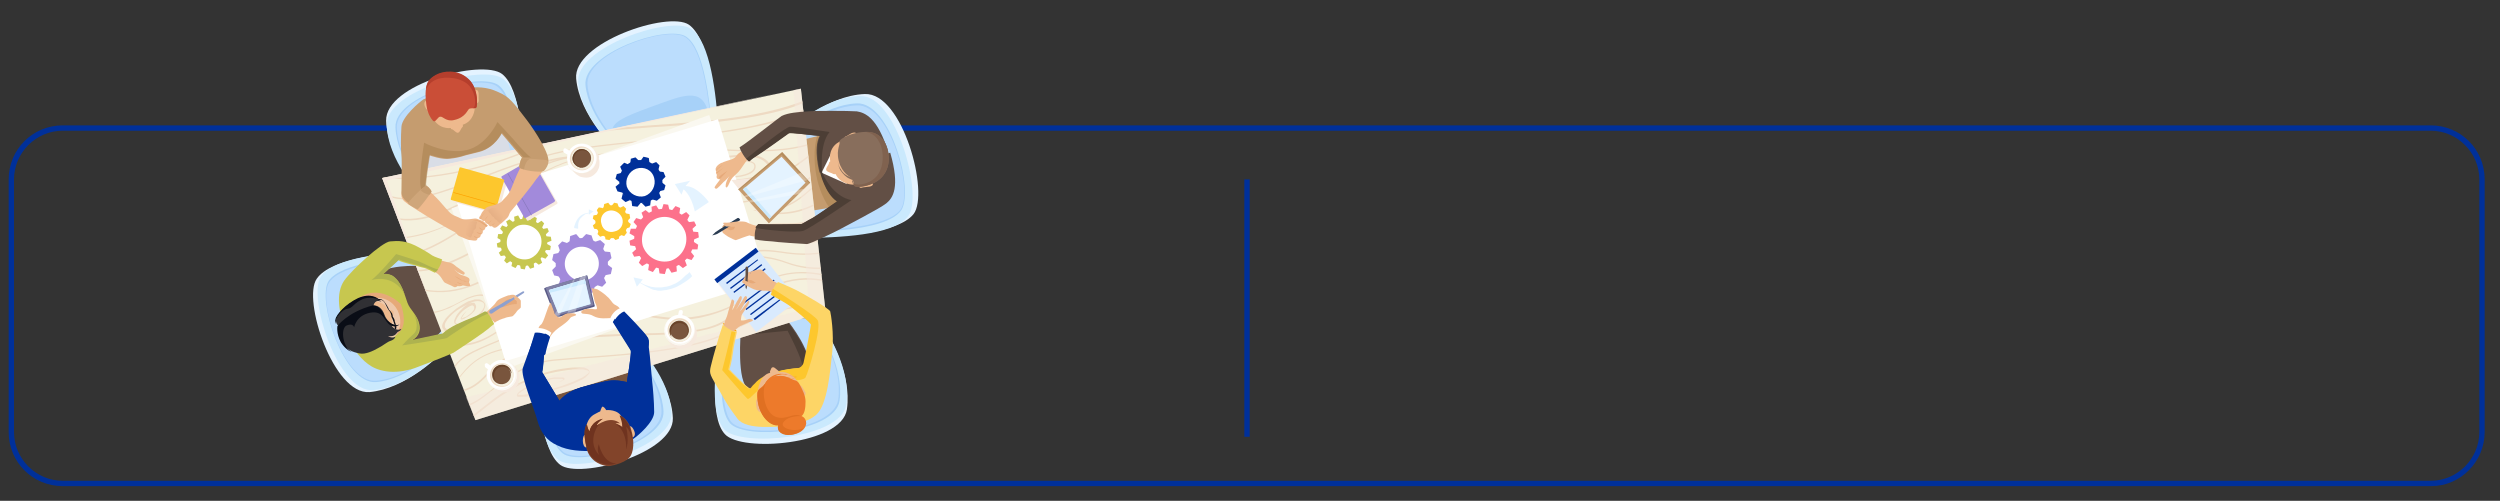 <?xml version="1.0" encoding="utf-8"?>
<!-- Generator: Adobe Illustrator 28.0.0, SVG Export Plug-In . SVG Version: 6.00 Build 0)  -->
<svg version="1.1" id="レイヤー_2" xmlns="http://www.w3.org/2000/svg" xmlns:xlink="http://www.w3.org/1999/xlink" x="0px"
	 y="0px" viewBox="0 0 374.9 75.1" style="enable-background:new 0 0 374.9 75.1;" xml:space="preserve">
<rect x="0" y="0" width="374.9" height="75.1" fill="#333333" stroke="none"/>
<style type="text/css">
	.st0{fill:#00309A;}
	.st1{fill:#E4F3FF;}
	.st2{fill:#CAE9FD;}
	.st3{fill:#A7D1F8;}
	.st4{fill:#BBDDFD;}
	.st5{fill:#D9DDE6;}
	.st6{fill:#C0C4D3;}
	.st7{fill:#624F45;}
	.st8{fill:#C59C6F;}
	.st9{fill:#4C3E35;}
	.st10{fill:#79553D;}
	.st11{fill:#694329;}
	.st12{fill:#F5F1DE;}
	.st13{clip-path:url(#SVGID_00000099640365760302102040000013738842694798854335_);}
	.st14{fill:#EEDAC3;}
	.st15{opacity:0.5;fill:#F6E9DE;enable-background:new    ;}
	.st16{fill:#FAF8F0;}
	.st17{fill:#FFFFFF;}
	.st18{fill:#A28ADB;}
	.st19{fill:#FC718B;}
	.st20{fill:#C7C74F;}
	.st21{fill:#FDC72D;}
	.st22{fill:#F6E9DE;}
	.st23{fill:#E6A979;}
	.st24{fill:#8EA0CE;}
	.st25{fill:#EEB98D;}
	.st26{fill:#0A0D16;}
	.st27{fill:#303034;}
	.st28{fill:#AEB34F;}
	.st29{fill:#585A86;}
	.st30{fill:#8080A6;}
	.st31{opacity:0.3;fill:#FFFFFF;enable-background:new    ;}
	.st32{fill:#82442A;}
	.st33{fill:#6F331F;}
	.st34{fill:#D9EAFD;}
	.st35{fill:#FDA200;}
	.st36{fill:#FDD566;}
	.st37{fill:#ED7A2B;}
	.st38{fill:#E07022;}
	.st39{fill:#8878BD;}
	.st40{opacity:0.5;fill:#F4EFDF;enable-background:new    ;}
	.st41{fill:#F4EFDF;}
	.st42{opacity:0.5;fill:#A67E4D;enable-background:new    ;}
	.st43{fill:#293B51;}
	.st44{fill:#D39F75;}
	.st45{fill:#886E5C;}
	.st46{fill:#80624F;}
	.st47{opacity:0.4;fill:url(#SVGID_00000069389630360002719140000016889184940578407608_);enable-background:new    ;}
	.st48{opacity:0.4;fill:url(#SVGID_00000025408138073096413760000013967694186199911602_);enable-background:new    ;}
	.st49{fill:#CA4E37;}
	.st50{fill:#B53E2C;}
	.st51{fill:#CFA67A;}
</style>
<g>
	<path class="st0" d="M364.6,72.9H9.4c-4.5,0-8.1-3.6-8.1-8.1V26.9c0-4.5,3.6-8.1,8.1-8.1h355.1c4.5,0,8.1,3.6,8.1,8.1v37.9
		C372.6,69.2,369,72.9,364.6,72.9z M9.4,19.6c-4,0-7.3,3.3-7.3,7.3v37.9c0,4,3.3,7.3,7.3,7.3h355.1c4,0,7.3-3.3,7.3-7.3V26.9
		c0-4-3.3-7.3-7.3-7.3C364.5,19.6,9.4,19.6,9.4,19.6z"/>
	<rect x="186.6" y="26.9" class="st0" width="0.8" height="38.6"/>
	<g>
		<g>
			<g>
				<path class="st1" d="M107.6,18.9c-0.4-4.6-1.3-13.1-4.3-15.2c-3.1-2.1-17.4,2.7-16.9,8.1s5.5,10.6,7.7,12.3L107.6,18.9z"/>
				<path class="st2" d="M107.7,18.9c-0.3-4.4-1.1-12.7-4.1-14.6c-3.1-2-17.3,2.8-16.9,8c0.4,5.2,5.4,10.1,7.5,11.7L107.7,18.9z"/>
				<path class="st3" d="M106.8,19.3c-0.4-4.2-1.2-12-3.9-13.8c-2.8-1.9-15.6,2.5-15.1,7.3s5.1,9.5,7.1,11L106.8,19.3z"/>
				<path class="st4" d="M106.7,19.3c-0.4-4.1-1.2-11.9-3.9-13.7c-2.7-1.9-15.2,2.4-14.7,7.2s5,9.4,7,10.9L106.7,19.3z"/>
			</g>
			<path class="st3" d="M91.8,19.8c-0.1-1.4,1.5-2.2,5.9-3.8c4.5-1.6,7.5-3.1,8.5,0.8c1.1,3.9-12.9,4.6-12.9,4.6L91.8,19.8z"/>
		</g>
		<g>
			<path class="st1" d="M78.6,26.6c-0.1-4.7-0.4-13.2-3.3-15.5c-3-2.3-17.5,1.5-17.4,7c0.2,5.4,4.8,10.9,6.9,12.8L78.6,26.6z"/>
			<path class="st2" d="M78.6,26.6c0-4.5-0.3-12.7-3.2-14.8c-2.9-2.2-17.5,1.7-17.4,6.9s4.7,10.4,6.8,12.1L78.6,26.6z"/>
			<path class="st3" d="M77.8,26.9c-0.1-4.2-0.4-12-3-14.1c-2.7-2.1-15.7,1.5-15.5,6.3c0.2,4.9,4.5,9.8,6.3,11.4L77.8,26.9z"/>
			<path class="st4" d="M77.6,26.9c-0.1-4.1-0.4-11.9-3-13.9c-2.6-2.1-15.3,1.4-15.1,6.2s4.4,9.7,6.3,11.3L77.6,26.9z"/>
		</g>
		<path class="st5" d="M63.2,21.9c-0.1,0.9,2.1,9,2.1,9l4.3-1.1c0,0,0.2-3.9,0.4-4.1c0.3-0.1,0.8-0.4,1.2-0.1
			c0.4,0.3,2.5,2.7,2.5,2.7l3.8-1c0,0-0.9-5.1-1.7-7.3c-0.8-2.2-3.3-3.5-6.1-3C66.9,17.7,63.4,18.5,63.2,21.9z"/>
		<path class="st6" d="M71.5,24.4c-0.5-0.3-1.7,0.4-2.3,0.8c-0.6,0.4-0.9,4.2-0.9,4.9l1.3-0.3c0,0,0.2-3.9,0.4-4.1
			c0.3-0.1,0.8-0.4,1.2-0.1c0.4,0.3,2.5,2.7,2.5,2.7l1.4-0.3C74,27,71.9,24.7,71.5,24.4z"/>
		<g>
			<path class="st1" d="M108.2,49.3c-0.7,4.6-2,13.1,0.5,15.8c2.5,2.8,17.5,1.6,18.3-3.7c0.8-5.4-2.8-11.6-4.5-13.8L108.2,49.3z"/>
			<path class="st2" d="M108.2,49.2c-0.8,4.4-2,12.5,0.4,15.2c2.5,2.7,17.5,1.4,18.3-3.7c0.8-5.1-2.7-11.1-4.5-13.1L108.2,49.2z"/>
			<path class="st3" d="M109.1,49.1c-0.7,4.1-1.8,11.9,0.4,14.4c2.3,2.5,15.7,1.4,16.4-3.4s-2.6-10.4-4.2-12.4L109.1,49.1z"/>
			<path class="st4" d="M109.3,49.1c-0.6,4.1-1.7,11.8,0.4,14.2c2.2,2.5,15.3,1.4,16-3.4c0.7-4.8-2.6-10.3-4.1-12.3L109.3,49.1z"/>
		</g>
		<g>
			<path class="st1" d="M120.9,35.6c4.8-0.1,13.7-0.5,16.1-3.5c2.4-3.1-1.6-18.2-7.3-18c-5.6,0.2-11.3,5.1-13.2,7.2L120.9,35.6z"/>
			<path class="st2" d="M120.8,35.7c4.6-0.1,13.2-0.3,15.4-3.3c2.3-3.1-1.8-18.2-7.2-18c-5.4,0.1-10.8,4.9-12.6,7L120.8,35.7z"/>
			<path class="st3" d="M120.5,34.8c4.3-0.1,12.5-0.4,14.6-3.2s-1.5-16.3-6.6-16.1c-5,0.2-10.2,4.6-11.9,6.6L120.5,34.8z"/>
			<path class="st4" d="M120.5,34.6c4.3-0.1,12.4-0.5,14.5-3.1c2.1-2.7-1.5-15.9-6.5-15.7c-5,0.2-10.1,4.6-11.7,6.5L120.5,34.6z"/>
		</g>
		<path class="st7" d="M112.3,58.3c-1.9-0.8-1.2-8.7-1.2-8.7l7.1-1.4c0,0,4.1,5.1,3,7.6C120.1,58.4,112.3,58.3,112.3,58.3z"/>
		<polygon class="st8" points="128.4,30.5 121.1,31.7 118.1,21.5 125.9,19.6 		"/>
		<path class="st9" d="M121.3,55.4c0.4-2.6-3.2-7.1-3.2-7.1l-7.1,1.4c0,0,0,0.2,0,0.6l7.1-0.7c0,0,2.3,4.3,2.2,5.4
			C120.3,55.6,120.8,55.6,121.3,55.4z"/>
		<g>
			<path class="st1" d="M62.8,37.6c-4.7,0.3-13.2,1.1-15.3,4.2c-2.2,3.1,2.5,17.4,7.9,17c5.4-0.5,10.7-5.4,12.4-7.6L62.8,37.6z"/>
			<path class="st2" d="M62.8,37.6c-4.5,0.3-12.7,0.9-14.7,3.9c-2,3.1,2.6,17.4,7.8,17s10.2-5.2,11.8-7.4L62.8,37.6z"/>
			<path class="st3" d="M63.2,38.4c-4.2,0.3-12,1-13.9,3.7c-1.9,2.8,2.3,15.6,7.1,15.2c4.8-0.4,9.6-5,11.1-6.9L63.2,38.4z"/>
			<path class="st4" d="M63.2,38.6c-4.1,0.3-11.9,1-13.8,3.7c-1.9,2.7,2.2,15.2,7,14.8s9.5-4.9,11-6.8L63.2,38.6z"/>
		</g>
		<g>
			<path class="st1" d="M80.5,54.6c0.2,4.5,0.6,12.9,3.5,15.1s17.1-1.7,16.9-7S96,52.1,94,50.3L80.5,54.6z"/>
			<path class="st2" d="M80.5,54.6C80.6,59,80.9,67,83.8,69c2.9,2.1,17-1.9,16.9-7c-0.2-5.1-4.7-10.1-6.7-11.8L80.5,54.6z"/>
			<path class="st3" d="M81.3,54.3c0.1,4.1,0.5,11.7,3.1,13.7s15.3-1.6,15.1-6.3c-0.2-4.7-4.5-9.5-6.3-11.1L81.3,54.3z"/>
			<path class="st4" d="M81.4,54.2c0.2,4,0.5,11.6,3.1,13.6s14.9-1.5,14.7-6.2c-0.2-4.7-4.4-9.4-6.2-11L81.4,54.2z"/>
		</g>
		<path class="st10" d="M95.5,59c0.1-0.9-2.2-8.8-2.2-8.8l-4.2,1.1c0,0-0.1,3.8-0.4,4c-0.2,0.1-0.7,0.4-1.1,0.1
			c-0.4-0.3-2.4-2.6-2.4-2.6l-3.7,1c0,0,0.9,4.9,1.8,7.1c0.8,2.2,3.2,3.4,6,2.8C92,63.1,95.3,62.3,95.5,59z"/>
		<path class="st11" d="M90.8,55.3c-0.2,0.2-0.7,0.5-1.1,0.3c-0.3-0.2-1.6-1.1-2.4-1.7l-1.4,0.8c1.6,1.5,3.5,2.4,4.3,2.2
			c0.8-0.1,1.6-0.9,1.7-1.2c0.1-0.4-0.3-4.2-0.3-4.2l-1.2,0.7C90.7,53.3,90.9,55.2,90.8,55.3z"/>
		<path class="st7" d="M59.9,52.4c2.4,0.6,4.8-0.9,6.4-2.9l-3.4-9.6c0,0-5.3-0.4-7.3,1.8C53.6,43.9,59.9,52.4,59.9,52.4z"/>
		<g>
			<g>
				<g>
					<polygon id="SVGID_00000003810897340615820160000009599270391073155214_" class="st12" points="57.3,26.7 71.3,63 123.8,46.7 
						120.1,13.3 					"/>
				</g>
				<g>
					<defs>
						<polygon id="SVGID_1_" points="57.3,26.7 71.3,63 123.8,46.7 120.1,13.3 						"/>
					</defs>
					<clipPath id="SVGID_00000080198785074304151990000008228367568169363128_">
						<use xlink:href="#SVGID_1_"  style="overflow:visible;"/>
					</clipPath>
					<g style="clip-path:url(#SVGID_00000080198785074304151990000008228367568169363128_);">
						<g>
							<path class="st14" d="M115.5,18.5c-5,1.3-11.1,1.9-17.6,2.6c-3.4,0.4-7,0.7-10.4,1.2c-5.9,0.8-11.1,2.8-15.7,4.6
								c-5.6,2.1-10.1,3.8-13.5,2.6l0.1-0.2c3.3,1.2,7.7-0.5,13.3-2.6c4.6-1.8,9.9-3.8,15.8-4.6c3.4-0.5,7-0.8,10.4-1.2
								c9.7-1,18.8-2,23.9-5.2l0.1,0.2C120.2,17,118,17.8,115.5,18.5z"/>
						</g>
						<g>
							<path class="st14" d="M63.4,35.2c-2.7,0.7-4.6,0.7-4.6,0.7v-0.2c0.1,0,7,0.1,13.1-5.1c4.2-3.6,7.9-5.4,10.2-6.2
								c0.6-0.2,1.2-0.4,1.7-0.5c-3.8,0.7-7.4,2.8-10.9,4.7c-4.8,2.7-9.3,5.3-13.9,4.2v-0.2c4.5,1,9-1.5,13.7-4.2
								c4.3-2.4,8.6-4.9,13.5-5v0.2c-0.1,0-6.2,0.4-14.2,7.2C69,33.2,65.8,34.5,63.4,35.2z"/>
						</g>
						<g>
							<path class="st14" d="M62.5,38c-0.5,0.1-1,0.2-1.4,0.2V38c3.7,0,12.2-6.5,13.8-7.8c8.8-6.9,12.6-7.1,22.7-7.8H98
								c4.1-0.3,7.6-0.1,10.8,0c4.9,0.2,9.2,0.3,13.3-1.1l0.1,0.2c-4.1,1.4-8.4,1.3-13.4,1.1c-3.1-0.1-6.7-0.2-10.8,0h-0.4
								c-10.1,0.6-13.9,0.9-22.6,7.7C73.6,31.5,66.7,36.9,62.5,38z"/>
						</g>
						<g>
							<path class="st14" d="M116.7,16.7c-5.9,1.5-12.8,2-19.2,2.4c-6.8,0.5-12.7,0.9-15.8,2.4c-7.3,3.7-17.4,5.9-24.4,5.2v-0.2
								c7,0.7,17-1.5,24.3-5.2c3.1-1.6,9-2,15.9-2.5c8.4-0.6,18-1.2,24.6-4.4l0.1,0.2C120.6,15.5,118.7,16.2,116.7,16.7z"/>
						</g>
						<g>
							<path class="st14" d="M64.8,40.4c-1.2,0.3-2.3,0.4-3,0.2v-0.2c2.4,0.6,9.2-2,16.8-7.9c1.3-1,2.4-1.9,3.4-2.7
								c5-4.1,8.3-6.8,15.6-6c3.9,0.4,7.5,0,10.3-0.3c3.6-0.4,6.1-0.7,7.4,0.9c0.3,0.4,0.4,0.8,0.2,1.2c-0.9,1.5-6.5,1.9-9,1.4
								c-0.9-0.2-1.3-0.4-1.4-0.7c-0.2-1,2.4-1.8,4.1-2.1c1.8-0.3,4-0.3,4.1,0.6c0.1,0.5-0.2,1-0.9,1.3c-1.4,0.7-4.2,0.7-4.9-0.1
								c-0.2-0.2-0.2-0.4-0.1-0.5c0.3-0.5,2-0.3,2.4-0.2v0.2c-0.8-0.1-2-0.2-2.2,0.1c0,0.1,0,0.2,0.1,0.3c0.6,0.7,3.2,0.7,4.6,0
								c0.4-0.2,0.9-0.5,0.8-1.1s-1.7-0.8-3.9-0.4c-2.3,0.4-4,1.2-3.9,1.8c0,0.1,0.2,0.4,1.2,0.6c1.3,0.2,3.3,0.2,5,0
								c2-0.3,3.4-0.7,3.7-1.3c0.2-0.3,0.1-0.6-0.2-0.9c-1.2-1.5-3.7-1.2-7.2-0.8c-2.8,0.3-6.4,0.7-10.3,0.3C90.2,23.3,87,26,82,30
								c-1.1,0.9-2.2,1.8-3.4,2.8C73.8,36.6,68.4,39.5,64.8,40.4z"/>
						</g>
						<g>
							<path class="st14" d="M69.2,43.4c-2.3,0.6-4.8,0.6-7.6-0.3l0.1-0.2c7.5,2.5,13-2,18.8-6.8c1.4-1.1,2.8-2.3,4.2-3.3
								c6.6-4.9,12.9-4.6,19.6-4.3c0.9,0,1.9,0.1,2.9,0.1c6.4,0.2,10.8-2.9,13.4-4.8c0.5-0.4,0.9-0.7,1.3-0.9l0.1,0.2
								c-0.4,0.2-0.8,0.5-1.3,0.9c-2.6,1.9-7,5-13.5,4.8c-1,0-1.9-0.1-2.9-0.1c-6.7-0.3-13-0.6-19.5,4.3c-1.4,1.1-2.8,2.2-4.2,3.3
								C76.9,39.4,73.3,42.4,69.2,43.4z"/>
						</g>
						<g>
							<path class="st14" d="M63.4,46.8c0,0,0.2,0,0.5,0c0.2,0,0.4,0,0.6,0s0.5,0,0.8-0.1c0.6-0.1,1.3-0.3,2.1-0.7
								c0.8-0.3,1.6-0.8,2.6-1.3c0.5-0.2,1-0.4,1.6-0.5s1.2-0.1,1.8,0.2c0.3,0.1,0.6,0.4,0.7,0.7s0.1,0.7,0,1
								c-0.2,0.6-0.7,1.1-1.2,1.6c-1,0.9-2.3,1.6-3.7,1.9c-0.3,0.1-0.7,0.1-1.1,0.2c-0.4,0-0.7,0-1.1-0.1c-0.2,0-0.4-0.1-0.5-0.3
								c-0.2-0.2-0.2-0.4-0.2-0.6c0.1-0.4,0.3-0.7,0.5-1c0.5-0.6,1-1,1.6-1.5c0.6-0.4,1.2-0.8,1.8-1.1c0.3-0.1,0.7-0.2,1-0.3
								c0.2,0,0.4,0,0.6,0s0.4,0.1,0.5,0.2c0.2,0.1,0.3,0.2,0.4,0.4s0.1,0.4,0,0.6c-0.1,0.4-0.3,0.7-0.5,0.9c-0.4,0.5-1,0.9-1.5,1.2
								c-0.6,0.3-1.2,0.5-1.8,0.6c-0.2,0-0.3,0-0.5-0.1s-0.3-0.3-0.3-0.4c0-0.4,0.2-0.6,0.3-0.9c0.3-0.5,0.7-0.9,1.1-1.3
								c0.2-0.2,0.4-0.3,0.7-0.5c0.2-0.1,0.5-0.2,0.8-0.2c0.2,0,0.3,0.2,0.3,0.3c0.1,0.1,0.1,0.3,0.1,0.4c-0.1,0.3-0.2,0.5-0.3,0.6
								c-0.3,0.3-0.6,0.6-1,0.8c-0.2,0.1-0.3,0.2-0.5,0.3c-0.1,0-0.2,0.1-0.3,0.1c0,0,0,0-0.1,0l0,0c0,0,0,0-0.1,0v-0.1l0,0v-0.1
								c0.3-0.6,0.7-0.9,0.9-1.1c0.3-0.2,0.4-0.3,0.4-0.3l0,0c0,0-0.2,0.1-0.4,0.3c-0.1,0.1-0.2,0.3-0.4,0.5
								c-0.1,0.2-0.3,0.4-0.4,0.7v0.1l0,0c0,0,0,0,0-0.1l0,0l0,0l0,0c0,0,0.1,0,0.2-0.1s0.3-0.1,0.5-0.2c0.3-0.2,0.6-0.4,0.9-0.7
								c0.1-0.2,0.3-0.3,0.3-0.5c0-0.1,0-0.2,0-0.3c-0.1-0.1-0.1-0.1-0.2-0.2c-0.2,0-0.4,0.1-0.6,0.2c-0.2,0.1-0.4,0.3-0.6,0.4
								c-0.4,0.3-0.8,0.7-1.1,1.2c-0.1,0.2-0.3,0.5-0.3,0.7s0.3,0.3,0.6,0.3c0.6-0.1,1.2-0.3,1.7-0.6s1.1-0.7,1.5-1.2
								c0.2-0.2,0.4-0.5,0.5-0.8s0-0.6-0.3-0.7c-0.6-0.3-1.3-0.1-1.9,0.2s-1.2,0.6-1.8,1c-0.6,0.4-1.1,0.9-1.5,1.4
								c-0.2,0.3-0.4,0.6-0.4,0.9c0,0.1,0,0.3,0.1,0.4c0.1,0.1,0.2,0.2,0.4,0.2c0.3,0.1,0.7,0.1,1,0.1s0.7-0.1,1-0.2
								c1.3-0.3,2.6-1,3.5-1.8c0.5-0.4,0.9-0.9,1.1-1.5c0.1-0.3,0.1-0.6,0-0.8c-0.1-0.3-0.3-0.4-0.6-0.6c-0.5-0.2-1.1-0.3-1.7-0.2
								c-0.5,0.1-1.1,0.3-1.5,0.5c-1,0.4-1.8,0.9-2.6,1.3c-0.8,0.3-1.5,0.6-2.1,0.7C65,47,64.7,47,64.5,47c-0.2,0-0.5,0-0.6,0
								c-0.3,0-0.5,0-0.5,0V46.8z"/>
						</g>
						<g>
							<path class="st14" d="M71,51.6c-1.6,0.4-3.4,0.4-5.6-0.2l0.1-0.2c5.2,1.3,7.8-0.5,11.7-3.5c4.1-3.2,28.6-17.5,35.7-17.7
								c4.1-0.2,6.2-1.7,7.9-3c1.3-1,2.3-1.7,3.7-1.5v0.2c-1.3-0.2-2.3,0.5-3.6,1.5c-1.7,1.3-3.8,2.9-8,3
								c-7.1,0.3-31.5,14.5-35.6,17.7C75,49.6,73.2,51,71,51.6z"/>
						</g>
						<g>
							<path class="st14" d="M119.9,31.7c-3.3,0.9-6.2,0.1-6.3,0l-0.7-0.2h0.7c4.4,0,6.2-1.6,8.8-4l0.5-0.4l0.1,0.2l-0.5,0.4
								c-2.5,2.2-4.1,3.8-8,4c1.6,0.3,5,0.5,8.3-1.5l0.1,0.2C121.9,31,120.9,31.4,119.9,31.7z"/>
						</g>
						<g>
							<path class="st14" d="M67.9,56.4h-0.2c0.1-2.6,3.1-3.8,7.3-5.5c1.7-0.7,3.5-1.4,5.5-2.4l1.6-0.8c7.4-3.6,19.7-9.6,27.1-12.6
								c4-1.6,6.3-1.6,8.4-1.6c2,0,3.5,0,6.1-1.6l0.1,0.2c-2.6,1.6-4.3,1.6-6.2,1.6c-2,0-4.3,0-8.3,1.6c-7.5,3-19.8,9-27.1,12.6
								l-1.7,0.8c-1.9,0.9-3.8,1.7-5.5,2.4C70.9,52.8,67.9,54,67.9,56.4z"/>
						</g>
						<g>
							<path class="st14" d="M68.1,57.6L68,57.5c0.3-0.3,0.5-0.6,0.8-0.9c1.2-1.5,2.8-3.6,7.1-4.4c1.7-0.5,6.1-2.8,11.1-5.5
								c9.5-5.1,22.4-12,28.3-11.1c6.9,1.1,7.8,0.6,9.6-0.9l0.1,0.2c-1.8,1.6-2.8,2-9.8,1c-5.7-0.9-18.7,6-28.1,11.1
								c-5.3,2.8-9.5,5.1-11.3,5.4c-4.2,0.8-5.7,2.8-7,4.4C68.7,57,68.4,57.3,68.1,57.6z"/>
						</g>
						<g>
							<path class="st14" d="M106,49.4c-2.7,0.7-6.2,0.8-10,0.9c-3.8,0.1-8.1,0.2-12.4,0.9c-6.4,1.1-8.7,3.3-10.4,5
								c-1.3,1.3-2.4,2.4-4.8,2.7v-0.2c2.3-0.4,3.4-1.4,4.6-2.7c1.8-1.8,4-4,10.6-5.1c4.3-0.7,8.7-0.8,12.5-0.9
								c6-0.1,11.1-0.3,13.6-2.8c6.9-7,12.9-5.5,14.8-5l-0.1,0.2c-1.9-0.5-7.8-1.9-14.6,5C108.9,48.4,107.6,49,106,49.4z"/>
						</g>
						<g>
							<path class="st14" d="M125.7,40c-0.6,0.2-3.9,0.9-7.7-0.5c-3.3-1.2-5.8-1-7.4-0.5c-1,0.3-1.7,0.6-2.1,0.9
								c-0.2,0.1-0.3,0.2-0.5,0.3l-0.1-0.2c0,0,0.2-0.1,0.4-0.3c3.9-2.6,6.1-2.4,8.8-2c2,0.3,4.3,0.6,7.8-0.2v0.2
								c-3.5,0.8-5.8,0.5-7.8,0.2c-2.3-0.3-4.2-0.5-7.1,1c1.7-0.6,4.5-0.9,8,0.4c4.1,1.5,7.6,0.5,7.7,0.4L125.7,40
								C125.8,40,125.7,40,125.7,40z"/>
						</g>
						<g>
							<path class="st14" d="M69.8,61c-0.3,0.1-0.5,0.1-0.8,0.1v-0.2c1.7-0.1,3.2-1.3,4.9-2.6c2.4-1.9,5-4,9.2-4.4
								c1.5-0.1,3.2-0.3,5-0.4c7.1-0.5,15.9-1.2,20.7-3.6l0.4-0.2c5.8-2.9,9.3-4.7,15.8-3.4v0.2c-6.5-1.3-9.9,0.5-15.7,3.4l-0.4,0.2
								c-4.8,2.4-13.7,3.1-20.8,3.6c-1.8,0.1-3.5,0.3-5,0.4c-4.1,0.4-6.7,2.5-9.1,4.3C72.5,59.6,71.2,60.7,69.8,61z"/>
						</g>
						<g>
							<path class="st14" d="M68.6,63.6c0,0,0.2-0.1,0.5-0.2c0.1-0.1,0.3-0.2,0.5-0.3c0.2-0.1,0.4-0.3,0.7-0.4
								c0.5-0.3,1.1-0.8,1.7-1.3c0.7-0.5,1.4-1.1,2.2-1.7c0.8-0.6,1.8-1.2,2.8-1.8s2.2-1.1,3.4-1.6c1.2-0.4,2.5-0.8,3.9-1
								c0.7-0.1,1.4-0.2,2-0.2c0.3,0,0.7,0,1,0c0.2,0,0.4,0,0.5,0.1c0.2,0.1,0.4,0.1,0.5,0.3c0,0.1,0.1,0.1,0.1,0.2
								c0,0.1,0,0.1,0,0.2c0,0.1-0.1,0.2-0.2,0.3s-0.3,0.3-0.4,0.4c-0.3,0.2-0.6,0.4-0.9,0.5c-0.6,0.3-1.3,0.6-1.9,0.8
								c-1.3,0.4-2.6,0.8-3.8,1.1c-0.6,0.1-1.3,0.3-1.9,0.4c-0.3,0.1-0.6,0.1-0.9,0.1c-0.2,0-0.3,0-0.5,0c-0.1,0-0.2,0-0.2,0
								c-0.1,0-0.2-0.1-0.2-0.2c0-0.1,0.1-0.2,0.1-0.3c0.1-0.1,0.1-0.1,0.2-0.2c0.1-0.1,0.2-0.2,0.4-0.3c0.2-0.2,0.5-0.3,0.7-0.4
								c0.5-0.3,1-0.5,1.5-0.7c1-0.4,1.9-0.7,2.7-0.8c0.4,0,0.8,0,1.2,0c0.1,0,0.2,0,0.3,0.1c0.1,0.1,0.1,0.2,0,0.2
								c0,0.1-0.1,0.1-0.1,0.1c-0.2,0.1-0.3,0.2-0.4,0.2c-0.6,0.2-1,0.3-1.4,0.4c-0.3,0.1-0.5,0.1-0.5,0.1l0,0c0,0,0.2,0,0.5-0.1
								s0.8-0.2,1.3-0.4c0.1-0.1,0.3-0.1,0.4-0.2c0,0,0.1,0,0.1-0.1l0,0c0,0-0.1,0-0.2-0.1c-0.3,0-0.7,0-1.2,0
								c-0.8,0.1-1.7,0.4-2.7,0.8c-0.5,0.2-1,0.4-1.5,0.7c-0.2,0.1-0.5,0.3-0.7,0.4c-0.1,0.1-0.2,0.2-0.3,0.2
								c-0.1,0.1-0.2,0.2-0.2,0.3c0,0,0,0,0.1,0s0.1,0,0.2,0s0.3,0,0.4,0c0.3,0,0.6-0.1,0.9-0.1c0.6-0.1,1.2-0.2,1.9-0.4
								c1.3-0.3,2.5-0.6,3.8-1.1c0.6-0.2,1.3-0.5,1.9-0.8c0.3-0.1,0.6-0.3,0.9-0.5c0.1-0.1,0.3-0.2,0.4-0.3s0.2-0.3,0.1-0.3
								c-0.1-0.1-0.2-0.2-0.4-0.2c-0.2,0-0.3-0.1-0.5-0.1c-0.3,0-0.7,0-1,0c-0.7,0-1.4,0.1-2,0.2c-1.3,0.2-2.6,0.5-3.8,0.9
								c-1.2,0.5-2.3,1-3.4,1.6c-1,0.6-2,1.2-2.8,1.8s-1.6,1.2-2.2,1.7c-0.7,0.5-1.2,1-1.7,1.3c-0.3,0.2-0.5,0.3-0.7,0.4
								s-0.4,0.2-0.5,0.3c-0.3,0.1-0.5,0.2-0.5,0.2L68.6,63.6z"/>
						</g>
						<g>
							<path class="st14" d="M106.4,47.3c-0.5,0.1-1.1,0.3-1.7,0.4c-2.8,0.5-5,0.2-7-0.1c-2.4-0.4-4.6-0.7-7.1,0.4l-0.1-0.2
								c2.6-1.1,4.8-0.8,7.2-0.5c2.1,0.3,4.2,0.6,7,0.1c5-0.9,7.2-2.9,8.9-4.3c0.3-0.3,0.6-0.5,0.9-0.7c1.6-1.3,5.9-2.5,11-0.7
								l-0.1,0.2c-5.1-1.8-9.3-0.6-10.8,0.7c-0.3,0.2-0.6,0.5-0.9,0.7C112.3,44.5,110.3,46.2,106.4,47.3z"/>
						</g>
					</g>
				</g>
			</g>
			<polygon class="st15" points="69.9,59.6 121.3,46.2 119,13.5 120.1,13.3 123.8,46.7 71.3,63 			"/>
			
				<rect x="70.8" y="23.5" transform="matrix(0.94 -0.341 0.341 0.94 -6.855 33.314)" class="st16" width="41.1" height="25.4"/>
			
				<rect x="71.2" y="23.3" transform="matrix(0.956 -0.292 0.292 0.956 -6.507 28.388)" class="st17" width="41.1" height="25.4"/>
			<g>
				<g>
					<path class="st18" d="M91,38.5c0.6,2.1-0.5,4.2-2.6,4.9c-2.1,0.6-4.2-0.5-4.9-2.6c-0.6-2.1,0.5-4.2,2.6-4.9S90.4,36.4,91,38.5z
						"/>
					<path class="st17" d="M89.7,38.8c0.4,1.4-0.4,2.8-1.7,3.2c-1.4,0.4-2.8-0.4-3.2-1.7c-0.4-1.4,0.4-2.8,1.7-3.2
						C87.9,36.7,89.3,37.5,89.7,38.8z"/>
					<polygon class="st18" points="87,35.8 85.4,36.4 85.5,35.4 86.4,35.1 					"/>
					<polygon class="st18" points="85.2,36.5 84,37.7 83.7,36.8 84.3,36.2 					"/>
					<polygon class="st18" points="83.9,37.9 83.5,39.6 82.8,39 83,38.1 					"/>
					<polygon class="st18" points="83.5,39.8 84,41.5 83.1,41.3 82.8,40.5 					"/>
					<polygon class="st18" points="84.1,41.7 85.4,42.9 84.5,43.2 83.8,42.6 					"/>
					<polygon class="st18" points="85.6,43 87.3,43.4 86.7,44.1 85.8,43.9 					"/>
					<polygon class="st18" points="87.5,43.3 89.2,42.8 89,43.8 88.2,44.1 					"/>
					<polygon class="st18" points="89.3,42.7 90.5,41.5 90.9,42.4 90.3,43 					"/>
					<polygon class="st18" points="90.6,41.3 91,39.6 91.8,40.2 91.6,41.1 					"/>
					<polygon class="st18" points="91,39.4 90.5,37.7 91.5,37.8 91.7,38.7 					"/>
					<polygon class="st18" points="90.4,37.5 89.1,36.3 90,36 90.7,36.6 					"/>
					<polygon class="st18" points="89,36.2 87.2,35.8 87.9,35.1 88.7,35.3 					"/>
				</g>
				<g>
					<path class="st0" d="M99.2,26.3c0.5,1.7-0.4,3.5-2.2,4c-1.7,0.5-3.5-0.4-4-2.2c-0.5-1.7,0.4-3.5,2.2-4
						C96.8,23.7,98.6,24.6,99.2,26.3z"/>
					<path class="st17" d="M98.1,26.7c0.3,1.1-0.3,2.3-1.4,2.7c-1.1,0.3-2.3-0.3-2.7-1.4c-0.3-1.1,0.3-2.3,1.4-2.7
						C96.6,24.9,97.8,25.5,98.1,26.7z"/>
					<polygon class="st0" points="95.9,24.2 94.5,24.6 94.6,23.8 95.3,23.6 					"/>
					<polygon class="st0" points="94.3,24.7 93.3,25.7 93,25 93.6,24.4 					"/>
					<polygon class="st0" points="93.3,25.9 92.9,27.3 92.3,26.8 92.5,26.1 					"/>
					<polygon class="st0" points="92.9,27.5 93.4,28.9 92.6,28.7 92.3,28 					"/>
					<polygon class="st0" points="93.4,29 94.5,30 93.8,30.3 93.2,29.8 					"/>
					<polygon class="st0" points="94.7,30.1 96.1,30.4 95.6,31 94.8,30.9 					"/>
					<polygon class="st0" points="96.2,30.4 97.6,30 97.5,30.8 96.8,31 					"/>
					<polygon class="st0" points="97.8,29.9 98.8,28.8 99.1,29.6 98.5,30.1 					"/>
					<polygon class="st0" points="98.8,28.7 99.2,27.3 99.8,27.8 99.6,28.5 					"/>
					<polygon class="st0" points="99.2,27.1 98.7,25.7 99.5,25.8 99.8,26.5 					"/>
					<polygon class="st0" points="98.7,25.6 97.6,24.6 98.4,24.3 98.9,24.8 					"/>
					<polygon class="st0" points="97.4,24.5 96,24.2 96.5,23.5 97.3,23.7 					"/>
				</g>
				<g>
					<path class="st19" d="M103.9,34.5c0.7,2.4-0.6,4.9-3,5.6c-2.4,0.7-4.9-0.6-5.6-3s0.6-4.9,3-5.6
						C100.6,30.8,103.2,32.2,103.9,34.5z"/>
					<path class="st17" d="M102.8,34.9c0.5,1.8-0.5,3.6-2.2,4.2c-1.8,0.5-3.6-0.5-4.2-2.2c-0.5-1.8,0.5-3.6,2.2-4.2
						C100.4,32.1,102.2,33.1,102.8,34.9z"/>
					<polygon class="st19" points="99.1,31.9 97.8,32.3 97.7,31 98.4,30.8 					"/>
					<polygon class="st19" points="101.4,39.4 100,39.8 100.7,40.9 101.5,40.7 					"/>
					<polygon class="st19" points="97.8,32.3 96.7,33.2 96.2,31.9 96.8,31.5 					"/>
					<polygon class="st19" points="102.5,38.5 101.4,39.4 102.4,40.2 103,39.8 					"/>
					<polygon class="st19" points="96.7,33.1 95.9,34.3 95,33.3 95.4,32.7 					"/>
					<polygon class="st19" points="103.3,37.4 102.5,38.6 103.7,39 104.1,38.4 					"/>
					<polygon class="st19" points="96,34.3 95.6,35.7 94.4,35 94.6,34.3 					"/>
					<polygon class="st19" points="103.6,36 103.2,37.4 104.6,37.4 104.7,36.7 					"/>
					<polygon class="st19" points="95.6,35.6 95.8,37 94.5,36.8 94.4,36.1 					"/>
					<polygon class="st19" points="103.4,34.7 103.6,36.1 104.8,35.6 104.7,34.8 					"/>
					<polygon class="st19" points="95.8,37 96.4,38.3 95.1,38.5 94.8,37.9 					"/>
					<polygon class="st19" points="102.7,33.4 103.4,34.7 104.4,33.8 104.1,33.2 					"/>
					<polygon class="st19" points="96.4,38.2 97.5,39.2 96.3,39.9 95.8,39.4 					"/>
					<polygon class="st19" points="101.7,32.5 102.8,33.5 103.4,32.3 102.9,31.8 					"/>
					<polygon class="st19" points="97.4,39.2 98.7,39.7 97.9,40.8 97.2,40.5 					"/>
					<polygon class="st19" points="100.4,32 101.8,32.5 102,31.2 101.3,30.9 					"/>
					<polygon class="st19" points="98.7,39.7 100.1,39.8 99.7,41.1 98.9,41 					"/>
					<polygon class="st19" points="99.1,31.9 100.5,32 100.2,30.7 99.5,30.6 					"/>
				</g>
				<g>
					<path class="st20" d="M81.9,35.3c0.6,1.8-0.5,3.8-2.3,4.4c-1.8,0.6-3.8-0.5-4.4-2.3s0.5-3.8,2.3-4.4
						C79.4,32.4,81.4,33.4,81.9,35.3z"/>
					<path class="st17" d="M81.1,35.5c0.4,1.4-0.4,2.8-1.7,3.3c-1.4,0.4-2.8-0.4-3.3-1.7c-0.4-1.4,0.4-2.8,1.7-3.3
						C79.2,33.4,80.7,34.2,81.1,35.5z"/>
					<polygon class="st20" points="78.2,33.2 77.2,33.5 77.1,32.5 77.7,32.3 					"/>
					<polygon class="st20" points="80,39.1 78.9,39.4 79.5,40.3 80.1,40.1 					"/>
					<polygon class="st20" points="77.2,33.5 76.3,34.2 75.9,33.2 76.4,32.9 					"/>
					<polygon class="st20" points="80.9,38.4 80,39.1 80.8,39.7 81.3,39.4 					"/>
					<polygon class="st20" points="76.3,34.2 75.7,35.1 75,34.3 75.3,33.8 					"/>
					<polygon class="st20" points="81.5,37.5 80.8,38.4 81.8,38.8 82.2,38.3 					"/>
					<polygon class="st20" points="75.8,35.1 75.5,36.2 74.6,35.7 74.7,35.1 					"/>
					<polygon class="st20" points="81.7,36.4 81.4,37.5 82.5,37.5 82.6,36.9 					"/>
					<polygon class="st20" points="75.5,36.1 75.6,37.2 74.6,37.1 74.5,36.5 					"/>
					<polygon class="st20" points="81.6,35.4 81.7,36.5 82.7,36.1 82.6,35.5 					"/>
					<polygon class="st20" points="75.6,37.2 76.1,38.2 75.1,38.4 74.8,37.9 					"/>
					<polygon class="st20" points="81.1,34.4 81.6,35.4 82.3,34.7 82.1,34.2 					"/>
					<polygon class="st20" points="76.1,38.1 76.9,38.9 76,39.5 75.6,39.1 					"/>
					<polygon class="st20" points="80.3,33.7 81.1,34.5 81.6,33.5 81.2,33.1 					"/>
					<polygon class="st20" points="76.9,38.9 77.9,39.3 77.3,40.2 76.7,39.9 					"/>
					<polygon class="st20" points="79.3,33.3 80.3,33.7 80.5,32.7 79.9,32.4 					"/>
					<polygon class="st20" points="77.9,39.3 79,39.4 78.7,40.4 78.1,40.3 					"/>
					<polygon class="st20" points="78.2,33.2 79.3,33.3 79.1,32.3 78.5,32.2 					"/>
				</g>
				<g>
					<path class="st21" d="M94.1,32.5c0.4,1.3-0.3,2.7-1.6,3.1c-1.3,0.4-2.7-0.3-3.1-1.6s0.3-2.7,1.6-3.1
						C92.3,30.5,93.7,31.2,94.1,32.5z"/>
					<path class="st17" d="M93.3,32.7c0.3,0.9-0.2,1.8-1.1,2c-0.9,0.3-1.8-0.2-2-1.1c-0.3-0.9,0.2-1.8,1.1-2
						C92.1,31.4,93,31.9,93.3,32.7z"/>
					<polygon class="st21" points="91.6,30.9 90.5,31.2 90.6,30.6 91.2,30.4 					"/>
					<polygon class="st21" points="90.4,31.2 89.7,32 89.5,31.5 89.8,31.1 					"/>
					<polygon class="st21" points="89.6,32.2 89.4,33.2 88.9,32.8 89,32.3 					"/>
					<polygon class="st21" points="89.4,33.4 89.7,34.4 89.1,34.3 88.9,33.8 					"/>
					<polygon class="st21" points="89.8,34.5 90.6,35.3 90,35.5 89.6,35.1 					"/>
					<polygon class="st21" points="90.7,35.3 91.7,35.6 91.4,36 90.8,35.9 					"/>
					<polygon class="st21" points="91.9,35.6 92.9,35.2 92.8,35.8 92.3,36 					"/>
					<polygon class="st21" points="93,35.2 93.8,34.4 94,34.9 93.6,35.4 					"/>
					<polygon class="st21" points="93.8,34.3 94.1,33.2 94.6,33.6 94.4,34.1 					"/>
					<polygon class="st21" points="94.1,33.1 93.8,32 94.4,32.1 94.5,32.7 					"/>
					<polygon class="st21" points="93.7,31.9 92.9,31.2 93.5,30.9 93.9,31.3 					"/>
					<polygon class="st21" points="92.8,31.1 91.7,30.9 92.1,30.4 92.6,30.5 					"/>
				</g>
			</g>
			<polygon class="st22" points="64.5,45.4 58,27.1 116.5,14 57.3,26.7 			"/>
		</g>
		<path class="st22" d="M75.9,27.2l-6.4-1.8c-0.1,0-0.2,0-0.2,0.1l-1,3.6l0,0v0.1l0,0L68,30.1c0,0.1,0,0.2,0.1,0.2l6.4,1.8
			c0.1,0,0.2,0,0.2-0.1l1.3-4.6C76,27.3,76,27.2,75.9,27.2z"/>
		<g>
			<path class="st23" d="M77.4,44.9c0,0-1.3-0.4-2.4,0.4c-1,0.8-0.5,1.5-0.5,1.5l3.1-0.8l0.1-0.7L77.4,44.9z"/>
			<path class="st24" d="M73.6,46.5l4.8-2.8c0.1,0,0.1,0,0.2,0c0,0.1,0,0.1,0,0.2L73.9,47c-0.1,0.1-0.3,0-0.4-0.1
				C73.4,46.8,73.4,46.6,73.6,46.5L73.6,46.5z"/>
			<path class="st25" d="M72.8,46.9c0.3-0.2,1-0.9,1.3-1.2s0.3-0.6,0.9-0.9c0.6-0.3,1-0.4,1.2-0.5c0.2,0,0.4-0.1,0.7-0.1
				c0.3,0,0.5,0.1,0.1,0.4c-0.3,0.2-0.6,0.3-0.9,0.3c-0.2,0.1-0.7,0.5-0.9,0.8c-0.2,0.3-0.3,0.5,0,0.4s1-0.3,1.4-0.4
				c0.3-0.1,0.9-0.1,0.9-0.1s0-0.4,0-0.5c0,0-0.3-0.2-0.4-0.4s0-0.5,0.3-0.3s0.7,0.6,0.7,0.7c0,0.1,0,0.9,0,1s-0.5,0.4-0.6,0.6
				c-0.1,0.2-0.5,0.6-0.6,0.7c-0.1,0.1-0.8,0.1-1.2,0.3c-0.4,0.1-1.2,0.4-1.5,0.7L72.8,46.9z"/>
			<path class="st20" d="M61,51.3c1.1-0.2,2.2-1.1,1.9-2.6c-0.3-1.5-1.4-2.2-1.8-3.3c-0.4-1.1-0.9-3.3-2.4-4.1
				c-0.9-0.4-1.5-0.1-2.5,0.3L61,51.3z"/>
			<path class="st24" d="M76,45.1l-2.5,1.4l0,0c-0.1,0.1-0.2,0.2-0.1,0.4c0.1,0.1,0.2,0.2,0.4,0.1l2.5-1.7
				C76.3,45.2,76.2,45.2,76,45.1z"/>
			<path class="st20" d="M73.1,49.4c0.5-0.4,0.8-0.7,1-0.8c0,0-0.8-1.9-1.4-1.8c0,0-1.2,0.7-1.8,0.9l0,0c-1.3,0.5-3.5,1.4-4.5,2.4
				l-4.7,1l-1.9-3.8l-7.7,3.3c0.3,0.9,1.7,3,3.1,4c1.3,1,3.7,1.7,7,0.6c3.2-1.2,5.4-2.1,5.8-2.3c0.3-0.2,3.2-2.1,4.3-2.9
				C72.6,49.8,72.8,49.6,73.1,49.4L73.1,49.4L73.1,49.4z"/>
			<path class="st25" d="M70.3,41.7c-0.2-0.2-0.9-0.4-1.2-0.5c-0.3-0.1-1-0.8-1-0.8s0.4,0.3,0.5,0.4c0.2,0.1,0.8,0.4,0.9,0.4
				s0.3-0.2,0.1-0.4c-0.1-0.1-0.5-0.3-0.7-0.5c-0.3-0.2-0.6-0.4-0.8-0.6c-0.5-0.4-0.9-0.3-1.8-0.6h-0.1l-1,1.7
				c0.1,0,0.2,0.1,0.2,0.1c0.7,0.4,1,1.2,1.2,1.4s1.1,0.5,1.4,0.7s0.6-0.1,0.6-0.1c0.5,0.1,0.8-0.1,0.8-0.1c0.1,0,0.4,0.1,0.6,0.1
				s0.5,0.1,0.5-0.1c0-0.2-0.2-0.5-0.2-0.5C70.4,42.2,70.5,41.9,70.3,41.7z"/>
			<path class="st20" d="M64.8,38.3L64.8,38.3c-0.4-0.3-0.9-0.6-1.8-1.1c-2.1-1.2-3.3-1.1-4.5-1s-5.7,4.2-6.9,5.9
				c-1.2,1.8-1,4.6,0.6,8.4l7.7-3.3L57,41.5l2.7-2.5c0.6,0.4,2.3,0.7,2.9,0.9c0.2,0.1,0.7,0.2,1.1,0.3c0.1,0,1.3,0.6,1.5,0.7
				c0,0,0.8-0.6,1.1-2C66.3,38.9,65.1,38.5,64.8,38.3z"/>
			<path class="st23" d="M60.1,45.6c0,0-3.4-3.5-6.8-0.5l3.1,6.4c0,0,2.4-0.4,3.6-1.8C61.2,48.4,60.1,45.6,60.1,45.6z"/>
			<path class="st15" d="M59.9,47.3c0.5,1.8-0.5,3.7-2.2,4.1c-1.7,0.4-3.5-0.7-4-2.5s0.5-3.7,2.2-4.1C57.6,44.3,59.4,45.4,59.9,47.3
				z"/>
			<g>
				<g>
					<g>
						<path class="st25" d="M59,46.7c-0.1-0.2-0.4-0.2-0.6-0.2c-0.2-0.1-0.3,0-0.3,0s-0.2-0.5-0.4-0.7c-0.3-0.3-0.8-0.5-1.3-0.6
							s-0.9-0.1-1.5,0s-0.6,0-0.8-0.1s-0.6,0-0.7,0c-0.2,0-1.1,0.2-1,0.8s3.2,6,3.3,6.1s0.4,0.1,0.6-0.1c0.2-0.2,0.9-0.6,0.8-0.9
							c0,0,0.5-0.2,1-0.8s0.9-1.7,0.6-2.4c0,0,0.2-0.1,0.2-0.3C58.9,47.2,59.1,47,59,46.7z"/>
					</g>
					<g>
						<path class="st26" d="M56.5,44.9c0.7-0.2,1,0.1,1.4,0.7c0.3,0.5,0.4,0.7,0.4,0.8c0.1,0.1,0.3,0.3,0.5,0.6
							c0.1,0.3,0.1,0.4,0.1,0.5c0.2,0.2,0.3,0.5,0.3,0.7c0,0.1,0.1,0.2,0.1,0.3c0.1,0.3,0.2,0.6,0.1,0.8c0,0.1-0.1,0.1-0.2,0.1v-0.2
							l0,0c0-0.1,0-0.4-0.1-0.7c0-0.1-0.1-0.2-0.1-0.3c-0.1-0.3-0.2-0.5-0.3-0.7l0,0v-0.1l0,0c0,0,0-0.1-0.1-0.4
							c-0.1-0.3-0.4-0.6-0.4-0.6l0,0l0,0c0,0-0.1-0.2-0.4-0.8c-0.3-0.6-0.6-0.7-1.1-0.6L56.5,44.9z"/>
					</g>
					<g>
						<path class="st27" d="M56,45.8c0.6,0,1.3,0.3,1.7,1.5c0.4,1.1,1.8,1.9,2.3,1.3c0,0-0.5,0.6-1.3,0.2c0,0,0.6,1,1.5,0.5
							c0,0-0.1,0.3-0.4,0.4c-0.3,0.1-0.3,0.4-0.7,0.6c-0.4,0.2-0.9,0.1-0.9,0.1s0.5,0.4,1.1,0.1c0,0-0.1,0.4-0.7,0.6
							c-0.6,0.2-1.1,0.7-1.9,1.1c-0.7,0.4-1.9,1-2.8,0.8c-1-0.2-1.9-0.5-2.6-1.7c-0.7-1.3-0.5-2.4-0.5-2.4s-0.5-0.3-0.4-1
							s1.5-2.3,3.3-3.1c1.9-0.8,2.9-0.1,3.5,0.5C57.1,45.2,56.3,44.8,56,45.8z"/>
					</g>
				</g>
				<g>
					<path class="st26" d="M52.8,52.8c-1.4-0.6-1.8-3.6-0.8-4s1.1,0.3,1.1,0.3s0.3-1.8,2.4-2.2c2.1-0.4,2.1,1.4,3.1,1.9
						c0.9,0.4,1.3-0.2,1.3-0.2c-0.5,0.5-1.9-0.2-2.3-1.3c-0.4-1.1-1.1-1.5-1.7-1.5c-3.8,1-5.3,3.1-5.3,3.1s-0.2,1.1,0.5,2.4
						C51.6,52.1,52.2,52.6,52.8,52.8z"/>
				</g>
				<g>
					<path class="st26" d="M50.3,47.9c-0.1,0.3,0,0.5,0.1,0.7c-0.3-0.8,0.9-2.2,1.7-2.3s0.7-0.6,2-1.3c1.2-0.7,2.7-0.2,3.1,0.2
						c-0.6-0.6-1.6-1.3-3.5-0.5C51.8,45.6,50.4,47.2,50.3,47.9z"/>
				</g>
			</g>
			<g>
				<path class="st23" d="M70.1,42.2c-0.1,0-0.3-0.1-0.5-0.1s-0.4-0.1-0.5-0.2c-0.3-0.2-0.7-0.4-0.9-0.5c-0.2-0.2-0.4-0.3-0.4-0.3
					s0.2,0.1,0.4,0.3c0.2,0.2,0.5,0.4,0.9,0.6c0.2,0.1,0.4,0.1,0.5,0.2C69.8,42.2,69.9,42.2,70.1,42.2c0.1,0.1,0.3,0.1,0.3,0.2
					c0,0,0-0.1-0.1-0.1C70.3,42.2,70.2,42.2,70.1,42.2z"/>
				<path class="st23" d="M69.3,42.6c-0.2-0.1-0.5-0.2-0.8-0.3c-0.5-0.3-1-0.7-1-0.7s0.5,0.4,1,0.7C68.7,42.5,69,42.6,69.3,42.6
					C69.3,42.7,69.3,42.7,69.3,42.6l0.2,0.1l0,0C69.4,42.7,69.3,42.7,69.3,42.6z"/>
				<path class="st23" d="M67.8,42.4c-0.3-0.1-0.6-0.2-0.7-0.4c-0.1-0.2-0.2-0.3-0.2-0.3s0.1,0.1,0.2,0.3
					C67.3,42.2,67.6,42.3,67.8,42.4c0.3,0.2,0.5,0.3,0.7,0.4l0,0l0,0h0.1c0,0-0.1,0-0.1-0.1C68.4,42.7,68.1,42.6,67.8,42.4z"/>
			</g>
			<path class="st28" d="M72.7,46.7c0,0-1.2,0.7-1.8,0.9l0,0c-1.3,0.5-3.5,1.4-4.5,2.4l-4.7,1l0,0c0.8-0.4,1.3-1.2,1.1-2.3
				c-0.1-0.8-0.5-1.3-0.9-1.9c0.4,0.5,1,2.4,0.2,3.2c-0.9,0.8-1.8,1.8-1.8,1.8s6.6-1,6.7-1.1s3.5-2.5,6.2-3.7
				C73.1,46.8,72.9,46.7,72.7,46.7z"/>
			<path class="st28" d="M65.7,40.4c-0.9-0.2-1.9-0.8-2.9-1.2c-1.1-0.4-3.4-1.1-3.4-1.1s-2.6,3.1-3.7,3.9c0,0,3.3-1.1,5,2.2
				c-0.4-1.1-0.9-2.3-1.9-2.9c-0.5-0.2-0.9-0.3-1.3-0.2l2.4-2.2c0.6,0.4,2.3,0.7,2.9,0.9c0.2,0.1,0.7,0.2,1.1,0.3
				c0.1,0,1.3,0.6,1.5,0.7C65.2,40.9,65.4,40.8,65.7,40.4z"/>
		</g>
		<g>
			<path class="st29" d="M83.5,47.6l5.6-1.6l0.1-0.1l-1.1-4.5c0-0.1-0.1-0.1-0.1-0.1l-6.3,1.9c-0.1,0-0.1,0.1-0.1,0.1l1.7,4.3
				C83.4,47.6,83.5,47.6,83.5,47.6z"/>
			<path class="st30" d="M81.8,43.1C81.7,43.1,81.7,43.2,81.8,43.1l1.5,4.3l5.6-1.6l0.1-0.1l-1-4.4L81.8,43.1z"/>
			<polygon class="st2" points="83.7,47 82.3,43.5 87.7,41.9 88.6,45.6 			"/>
			<polygon class="st1" points="83.7,46.9 82.3,43.5 87.7,41.9 88.5,45.6 			"/>
			<polygon class="st2" points="87.7,41.9 82.3,43.5 82.5,43.9 87.9,42.5 			"/>
			<path class="st31" d="M86,41.9l-2.8,5.2l0.2,0.5l0.1,0.1l0.3-0.1l2.4-5.7H86z"/>
			<polygon class="st31" points="87,41.6 85,47.2 86.3,46.8 87.9,41.3 			"/>
			<path class="st25" d="M93.5,46.9c-0.5-0.4-0.5-0.8-1.1-1.1s-0.4-0.3-1.1-1.1c-0.8-0.8-1.4-1.1-1.7-1.3c-0.2-0.1-0.6-0.1-0.9-0.2
				l0.5,2.1c0.2,0.4,0.4,0.9,0.3,1c-0.1,0.2-0.4,0-1.2,0c-0.8,0-1.3,0.4-1.1,0.6c0.1,0.3,1,0,1.8,0.5c0.9,0.5,2.1,0.3,2.5,0.3
				c0.4,0.1,0.9,0.6,1.1,0.8c0.4-0.4,0.9-0.9,1.4-1.3C93.7,47.1,93.6,46.9,93.5,46.9z"/>
			<path class="st0" d="M96.5,49.9c-0.2-0.2-1.7-1.8-2.6-2.6c-0.5,0.4-0.9,0.8-1.4,1.3l0,0c0.1,0.2,2,3.5,2.1,4S94,57.3,94,57.3
				s-1.5-0.4-2.7-0.2c-0.8,0.1-1.3,0.3-2.3,0.5c-0.5,0.1-1.1,0.3-1.9,0.5c-2.3,0.7-3.2,2-3.2,2l-2.6-4.3c0.2-1,0.3-3.3,0.5-4.6
				c-0.2,0-0.3-0.1-0.4-0.1c-0.4-0.2-0.9-0.4-1.3-0.5c-0.5,1.3-1.4,3.7-1.7,4.6c-0.4,1.1,1.7,6,2.2,7.9c0.5,1.8,1.4,3,3,3.7
				c1.6,0.8,3.7,0.9,5.4,0.8c0,0,5.4-1.4,6-1.8s3.1-2.5,3.1-4s-0.2-3.8-0.3-4.6c-0.1-0.8-0.3-3.8-0.5-5.1
				C97.4,50.7,96.8,50.2,96.5,49.9z"/>
			<g>
				<path class="st25" d="M87.9,64c0.2-1,0.7-1.6,1.3-1.9c0.5-0.3,0.8-0.4,0.8-0.4s0.2-0.6,0.3-0.7c0.2-0.1,0.5,0.3,0.6,0.5
					c0,0,1.9-0.2,2.4,1.2l0.8,2.1l-5.3,1.9L87.9,64z"/>
				<path class="st25" d="M87.7,65.2c-0.1,0-0.3,0.3-0.3,0.9c0,0.5,0.2,1,0.5,1C88.3,67,87.7,65.2,87.7,65.2z"/>
				<path class="st25" d="M94.5,63.9c0,0,0.3,0,0.6,0.7c0.3,0.7-0.1,1-0.3,1C94.5,65.5,94.5,63.9,94.5,63.9z"/>
				<path class="st32" d="M88,63.6c0,0,0.1,0.7,0.4,1.1c0,0,0.2-1.5,2-1.9c0,0-0.9,0.6-0.9,1c0,0,2-1.6,3.5-0.3c0,0-0.3-0.1-0.7,0
					c0,0,0.7,0.2,1.1,0.6c0,0,0.1-0.7-0.4-1.8c0,0,1,0.4,1.5,1.7c0.5,1.3,0.7,3.2,0.1,4.3c-0.5,1-2.5,1.5-3.3,1.6
					c-0.8,0-2.7-0.5-3.3-2.5C87.5,65.2,87.6,64.3,88,63.6z"/>
				<path class="st33" d="M92.4,69.5c-0.5,0.2-0.9,0.2-1.1,0.2c-0.8,0-2.7-0.5-3.3-2.5c-0.5-2-0.4-2.9,0-3.6c0,0,0.1,0.7,0.4,1.1
					c0,0,0.2-1.5,2-1.9c0,0-0.9,0.6-0.9,1c0,0,0.2-0.1,0.5-0.3c-0.5,0.3-2,2.9-0.1,4.8c0,0-0.5-0.7-0.1-1.7
					C89.8,66.5,90.3,69.4,92.4,69.5z"/>
				<path class="st33" d="M93.9,64c0.5,2.2,0,3.4,0,3.4c0.1-3.1-1.7-3.9-1.7-3.9s0.7,0.2,1.1,0.6c0,0,0.1-0.7-0.4-1.8
					c0,0,1,0.4,1.5,1.7c0.2,0.6,0.4,1.3,0.4,2C94.5,64.4,93.9,64,93.9,64z"/>
			</g>
			<path class="st17" d="M92.1,48.4l-0.6-0.6c0,0,0.3-1.1,1.5-1.6l0.5,0.5L92.1,48.4z"/>
			<path class="st0" d="M94.7,52.6L92,48.3c0,0,0.6-1.2,1.6-1.6c0,0,3.1,3.1,3.6,4c0.4,0.9-0.3,1.6-0.3,1.6L94.7,52.6z"/>
			<path class="st25" d="M85.1,47c-0.6,0.1-0.9,0.6-1.2,0.6c-0.3,0-0.7-0.5-0.7-0.5L83,46.5l-0.4-1.1c-0.5,0.4-1,3-1.5,3.3
				c-0.4,0.3-0.4,0.8-0.5,1.3c0,0.1-0.1,0.3-0.2,0.6c0.5,0.2,1,0.4,1.5,0.6c0.1,0,0.2,0.1,0.3,0.1c0.1-0.3,0.2-0.6,0.3-0.8
				c0.6-0.9,1.1-1.2,1.8-1.7c0.7-0.5,1-0.8,1.2-1.1s0.9-0.3,0.9-0.5C86.2,46.9,85.7,47,85.1,47z"/>
			<path class="st17" d="M80.4,49.9l0.2-0.7c0,0,1.1-0.1,2.1,0.7l-0.4,0.8L80.4,49.9z"/>
			<path class="st0" d="M78.6,55.2c0,0,1.3-4.3,1.6-5.3c0,0,1.1-0.2,2.3,0.6c0,0-0.6,1.8-0.7,2.6l-1.3,1.2L78.6,55.2z"/>
			<path class="st0" d="M92.2,47.8c-0.2,0.3-0.3,0.5-0.3,0.5l2.7,4.3c0.1,0.5-0.6,4.7-0.6,4.7s-1.5-0.4-2.7-0.2
				c-0.8,0.1-1.3,0.3-2.3,0.5c-0.5,0.1-1.1,0.3-1.9,0.5c-2.3,0.7-3.2,2-3.2,2l-2.6-4.3c0.2-0.6,0.2-1.8,0.3-2.9
				c0.1-0.8,0.7-2.6,0.7-2.6c-0.2-0.1-0.4-0.2-0.6-0.3c-0.3,1-1.3,5.4-1.2,5.9c0.2,0.4,3,5.8,3.1,6.1c0,0,1.6-3.2,5.3-3.8
				C93,57.7,95,59,95,59s0.7-6,0.6-6.5C95.5,52.2,93,48.8,92.2,47.8z"/>
		</g>
		<g>
			<g>
				<polygon class="st15" points="119.6,45.2 113.3,49.9 107.2,42 113.4,37.2 				"/>
				<polygon class="st34" points="119.6,45 113.4,49.8 107.2,41.8 113.4,37.1 				"/>
				
					<rect x="106.6" y="39.4" transform="matrix(0.794 -0.607 0.607 0.794 -1.425 75.323)" class="st0" width="7.8" height="0.7"/>
			</g>
			<g>
				<g>
					<polygon class="st0" points="109,42.6 108.9,42.4 113.6,38.9 113.7,39 					"/>
				</g>
			</g>
			<g>
				<g>
					
						<rect x="108.9" y="41.3" transform="matrix(0.797 -0.604 0.604 0.797 -2.26 76.029)" class="st0" width="5.9" height="0.2"/>
				</g>
			</g>
			<g>
				<g>
					
						<rect x="109.4" y="42" transform="matrix(0.799 -0.602 0.602 0.799 -2.712 76.07)" class="st0" width="5.9" height="0.2"/>
				</g>
			</g>
			<g>
				<g>
					
						<rect x="110.7" y="43.7" transform="matrix(0.8 -0.601 0.601 0.8 -3.513 77.046)" class="st0" width="5.9" height="0.2"/>
				</g>
			</g>
			<g>
				<g>
					
						<rect x="111.3" y="44.5" transform="matrix(0.797 -0.603 0.603 0.797 -3.749 77.984)" class="st0" width="5.9" height="0.2"/>
				</g>
			</g>
			<g>
				<g>
					
						<rect x="112" y="45.3" transform="matrix(0.797 -0.603 0.603 0.797 -4.101 78.527)" class="st0" width="5.9" height="0.2"/>
				</g>
			</g>
			<g>
				<g>
					<polygon class="st0" points="113.2,48 113,47.8 117.7,44.3 117.8,44.4 					"/>
				</g>
			</g>
			
				<rect x="112" y="41.6" transform="matrix(0.996 -8.605922e-02 8.605922e-02 0.996 -3.204 9.862)" class="st23" width="1.5" height="1"/>
			<path class="st35" d="M110.5,49.7c0-0.1-0.3-0.3-0.5-0.5s-0.9-0.5-1.1-0.6c-0.1,0-0.5-0.2-0.5-0.1c0,0.1,1,1.2,1,1.2L110.5,49.7z
				"/>
			<path class="st25" d="M108.4,49.3c0.1-0.3,0.3-1.2,0.5-1.6c0.2-0.4,0.2-0.7,0.5-1.6c0.3-1,0.3-1.2,0.4-1.2s0.3,0.2,0.3,0.3
				c0,0.2-0.3,1.3-0.3,1.3c0.1,0,0.6-1.2,0.9-1.6c0.2-0.4,0.3-0.5,0.4-0.5s0.2,0.2,0.1,0.5s-0.7,1.4-0.8,1.5c0,0.1,0.6-0.9,0.9-1.3
				c0.2-0.4,0.4-0.7,0.5-0.7s0.3,0.1,0.2,0.4c-0.1,0.3-0.7,1.3-0.8,1.5c-0.1,0.2-0.2,0.2-0.2,0.3s0.5-0.5,0.6-0.7
				c0.2-0.2,0.6-0.8,0.6-0.8c0.1,0,0.3,0.1,0,0.6s-0.8,1.3-0.9,1.4c-0.1,0.1-0.2,0.7-0.2,0.9c0,0.1,0.5,0.1,1-0.1
				c0.5-0.2,0.7,0,0.8,0.1c0.1,0.1-0.4,0.3-0.8,0.4c-0.4,0.2-0.7,0.3-1.1,0.5s-0.7,0.6-1,0.8c-0.2,0.2-0.5,0.5-0.5,0.5L108.4,49.3z"
				/>
			<path class="st36" d="M116.1,56.3c-3,0.6-3.1,2-3.5,2c-0.5,0-3.2-2.9-3.2-2.9s0.4-1.4,0.5-2.4s0.6-3.2,0.6-3.2
				c-0.9-0.1-2.1-1.1-2.1-1.1c-0.5,1.4-1.5,4.9-1.8,6.2c-0.3,1.2-0.1,1.3,1.3,3.7c1.1,2,1.3,2.3,2.7,4.2c1.4,1.8,6.1,1.1,8,1.1
				l0.9-6.7C119.2,57.1,116.3,56.2,116.1,56.3z"/>
			<path class="st25" d="M111.6,42.4c-0.2,0-0.4,0-0.3-0.1c0-0.1,0.3-0.7,0.5-1s0.3-0.5,0.8-0.6l-0.1,1.2c0,0-0.3,0-0.6,0.1
				C111.7,42.2,111.6,42.4,111.6,42.4z"/>
			<polygon class="st7" points="111.8,43.1 111.9,43.4 112,43.1 112.1,42.1 111.8,41.9 			"/>
			<path class="st7" d="M112.1,42.2c0,0,0.1-1.3,0.1-1.6s0-0.6-0.1-0.6c-0.2,0-0.3-0.1-0.3,0.3c0,0.4,0,1.8,0,1.8
				S111.9,42.2,112.1,42.2z"/>
			<path class="st25" d="M116.2,44.1c-0.4-0.2-0.7-0.5-1.3-0.5c-0.6,0-1.3,0-1.8-0.2s-1-0.5-1.2-0.6s-0.7-0.5-0.5-0.7
				c0.1-0.1,0.5,0,0.8,0.2s0.9,0.3,1.1,0.2s-0.6-0.5-0.7-0.5s-0.3,0-0.3,0s0.2-1.1,0.3-1.2c0-0.1,0.6-0.3,0.9-0.3
				c0.3-0.1,0.6-0.2,0.9,0.1s1.2,1.2,1.4,1.4c0.2,0.2,1.4,0.8,1.4,0.8L116.2,44.1z"/>
			<path class="st36" d="M115.7,44.2c0,0,0.3-1.5,1-1.9c0,0,1.7,0.7,2.7,1.2s5,2.8,5.1,3.2s0.6,3.3,0.3,6.1
				c-0.3,2.8-0.7,7.9-2.4,9.4c-1.6,1.4-4.2,1.5-4.2,1.5l-0.1-6c0,0-4.9,0.1-4.7-0.2c1.4-1.7,4.9-2.2,6.4-2.3c0.4,0,0.8-0.4,0.9-0.8
				c0.3-1.7,1.1-5.5,1.1-5.7c0-0.3-2.4-2.2-3-2.7C118.1,45.5,115.7,44.2,115.7,44.2z"/>
			<path class="st21" d="M122.6,48c-0.5-0.8-5.4-3.9-6.7-4.7c-0.2,0.5-0.3,0.9-0.3,0.9s2.4,1.3,3,1.8s3,2.4,3,2.7
				c0,0.2-0.7,4-1.1,5.7c-0.1,0.4-0.5,0.8-0.9,0.8c-1.5,0.1-5,0.6-6.4,2.3l0,0c-0.5,0.4-0.6,0.8-0.8,0.8c-0.5,0-3.2-2.9-3.2-2.9
				s0.4-1.4,0.5-2.4s0.6-3.2,0.6-3.2c-0.2,0-0.4-0.1-0.6-0.1c-0.4,2-1.4,5.8-1.4,5.8s3.4,4,3.8,4.3c0.3,0.3,1.8-2,3.3-2.3
				c1.4-0.3,5.1-0.3,5.4-0.9C121.2,55.9,123.3,49,122.6,48z"/>
			<g>
				<path class="st25" d="M115.8,55.1c-0.2,0.1-0.2,0.4-0.3,0.5c-0.1,0.2,0,0.3,0,0.3s-0.5,0.1-0.8,0.4c-0.3,0.2-0.6,0.7-0.8,1.3
					c-0.2,0.5-0.3,0.9-0.2,1.5c0,0.7,0,0.6-0.2,0.8s-0.1,0.6-0.1,0.8c0,0.2,0.1,1.1,0.7,1.1s6.5-2.4,6.6-2.5s0.2-0.4,0-0.6
					c-0.2-0.3-0.5-1-0.8-0.9c0,0-0.2-0.5-0.7-1.1s-1.6-1.1-2.4-0.9c0,0,0-0.2-0.2-0.3C116.2,55.2,116.1,55,115.8,55.1z"/>
				<path class="st37" d="M116.7,63.7c-1.1,0.1-2.1-0.8-2.6-2c-0.6-1.2-0.6-2.6-0.5-2.9c0-0.4,0.6-0.7,0.9-1s0.9-1.3,2.1-1.4
					c1.2-0.2,2.1,0.5,2.5,0.6s0.6,0.2,0.9,0.8s0.8,1.5,0.8,2.4c0,0.9-0.1,1.8-0.6,2.2c0,0,0.7,0.2,0.7,1.1c-0.1,0.9-0.9,1.5-2.2,1.7
					C117.5,65.3,116.4,64.7,116.7,63.7z"/>
				<path class="st37" d="M114.5,57.9c0,0,0-0.1,0.1-0.2c0.1-0.1,0.2-0.3,0.4-0.6c0.3-0.4,0.9-0.9,1.7-1c0.4-0.1,0.7,0,1.1,0
					c0.3,0.1,0.6,0.2,0.9,0.3c0.5,0.2,0.9,0.1,0.9,0.1s-0.1,0-0.2,0c-0.2,0-0.4,0-0.6-0.1c-0.3-0.1-0.6-0.2-0.9-0.2
					c-0.3-0.1-0.7-0.1-1,0c-0.7,0.1-1.3,0.6-1.6,1c-0.3,0.4-0.4,0.8-0.4,0.8L114.5,57.9z"/>
				<path class="st37" d="M114.4,58.2c0,0,0.1-0.1,0.1-0.2c0.1-0.1,0.2-0.3,0.3-0.6c0.1-0.2,0.4-0.5,0.7-0.7
					c0.3-0.2,0.7-0.3,1.1-0.3c0.2,0,0.4,0,0.6,0s0.4,0.1,0.5,0.1c0.3,0.1,0.6,0.1,0.9,0.2c0.5,0.1,0.9-0.1,0.9-0.1s-0.3,0.1-0.9,0.1
					c-0.3,0-0.6-0.1-0.9-0.1c-0.2,0-0.3-0.1-0.5-0.1s-0.4,0-0.5,0c-0.4,0.1-0.7,0.1-1,0.3s-0.5,0.4-0.6,0.7
					c-0.1,0.2-0.2,0.5-0.3,0.6c-0.1,0.2-0.1,0.2-0.1,0.2L114.4,58.2z"/>
				<path class="st38" d="M117.5,63.3c0.7-1,2.6-0.9,2.6-0.9c-1.2-0.6-2.2,0.7-3.8,0.1c-1.7-0.7-2.1-3.8-1.5-5l0,0
					c-0.1,0.2-0.3,0.3-0.3,0.4c-0.3,0.3-0.9,0.6-0.9,1s-0.1,1.7,0.5,2.9c0.6,1.2,1.6,2.1,2.6,2c-0.3,1,0.8,1.6,1.9,1.4
					c0.9-0.1,1.6-0.5,1.9-1C119.1,64.9,116.8,64.2,117.5,63.3z"/>
			</g>
		</g>
		<g>
			<path class="st22" d="M83.5,30.6l-4.3,2.5c-0.1,0-0.2,0-0.2-0.1l-3.4-6c0-0.1,0-0.2,0.1-0.2l4.3-2.5c0.1,0,0.2,0,0.2,0.1l3.4,6
				C83.7,30.4,83.6,30.5,83.5,30.6z"/>
			<rect x="78.2" y="25.7" transform="matrix(0.869 -0.495 0.495 0.869 -4.256 42.61)" class="st22" width="0.1" height="7.2"/>
		</g>
		<g>
			<path class="st18" d="M83.1,30.3l-4.3,2.4c-0.1,0-0.2,0-0.2-0.1l-3.4-6c0-0.1,0-0.2,0.1-0.2l4.3-2.5c0.1,0,0.2,0,0.2,0.1l3.4,6
				C83.3,30.1,83.2,30.2,83.1,30.3z"/>
			
				<rect x="77.9" y="25.5" transform="matrix(0.869 -0.494 0.494 0.869 -4.179 42.359)" class="st39" width="0.1" height="7.2"/>
		</g>
		<g>
			<path class="st22" d="M89.7,23.2c-0.5-0.9-1.5-1.5-2.6-1.2l0,0c-0.5,0.2-1,0.5-1.3,0.9l-0.4-0.2c-0.1-0.1-0.3,0-0.4,0.1v0.1
				c-0.1,0.1,0,0.3,0.1,0.4l0.5,0.3l0,0c-0.1,0.4-0.2,0.8,0,1.3c0.2,0.8,0.8,1.3,1.4,1.6c0.4,0.1,0.9,0.2,1.3,0.1
				c0.5-0.1,0.8-0.4,1.1-0.7c0.2-0.2,0.3-0.5,0.4-0.7c0.1-0.3,0.1-0.6,0.1-0.9c0-0.1,0-0.3-0.1-0.5C89.9,23.5,89.8,23.3,89.7,23.2z"
				/>
			<g>
				<path class="st17" d="M89.4,23.2c0.3,1.2-0.4,2.4-1.6,2.7c-1.2,0.3-2.4-0.4-2.7-1.6c-0.3-1.2,0.4-2.4,1.6-2.7
					C87.9,21.3,89.1,22,89.4,23.2z"/>
				<path class="st40" d="M86.7,21.6L86.7,21.6c1.1-0.3,2.3,0.4,2.6,1.6c0.3,1.2-0.4,2.4-1.6,2.7c-1.2,0.3-2.3-0.4-2.7-1.5l0,0
					c0.3,1.2,1.5,1.9,2.7,1.6s1.9-1.5,1.6-2.7C89.1,22,87.9,21.3,86.7,21.6z"/>
				<path class="st14" d="M89,23.3c0.2,0.9-0.3,1.9-1.3,2.2c-0.9,0.2-1.9-0.3-2.2-1.3c-0.2-0.9,0.3-1.9,1.3-2.2
					C87.8,21.8,88.7,22.4,89,23.3z"/>
				<path class="st41" d="M88.9,23.4c0.2,0.9-0.3,1.8-1.2,2c-0.9,0.2-1.8-0.3-2-1.2c-0.2-0.9,0.3-1.8,1.2-2
					C87.8,21.9,88.7,22.5,88.9,23.4z"/>
				<path class="st10" d="M88.6,23.4c0.2,0.7-0.3,1.5-1,1.7s-1.5-0.3-1.7-1s0.3-1.5,1-1.7C87.7,22.2,88.4,22.7,88.6,23.4z"/>
				<path class="st11" d="M86.1,24.2c-0.2-0.7,0.2-1.4,0.9-1.6c0.7-0.2,1.4,0.2,1.6,0.9c0,0,0,0,0-0.1c-0.2-0.7-1-1.2-1.7-1
					s-1.2,1-1,1.7s1,1.2,1.7,1c0,0,0,0,0.1,0C87,25.2,86.3,24.8,86.1,24.2z"/>
				<path class="st17" d="M84.9,22.3l0.5,0.3c0.1,0.1,0.2,0.2,0.1,0.4v0.1c-0.1,0.1-0.2,0.2-0.4,0.1l-0.5-0.3
					c-0.1-0.1-0.2-0.2-0.1-0.4v-0.1C84.6,22.2,84.8,22.2,84.9,22.3z"/>
			</g>
		</g>
		<g>
			<path class="st22" d="M104,51.5c0.7-0.8,0.7-2,0-2.8l0,0c-0.4-0.4-0.9-0.7-1.4-0.8l0.1-0.5c0-0.1-0.1-0.3-0.2-0.3h-0.1
				c-0.1,0-0.3,0.1-0.3,0.2l-0.1,0.5l0,0c-0.4,0-0.8,0.2-1.2,0.5c-0.6,0.5-0.9,1.2-0.9,1.9c0,0.4,0.2,0.9,0.5,1.2
				c0.3,0.4,0.7,0.6,1.1,0.8c0.3,0.1,0.6,0.1,0.9,0.1s0.6-0.1,0.8-0.2c0.1-0.1,0.3-0.1,0.4-0.2C103.8,51.7,103.9,51.6,104,51.5z"/>
			<g>
				<path class="st17" d="M103.3,51.3c-1,0.8-2.4,0.6-3.2-0.4c-0.8-1-0.6-2.4,0.4-3.2s2.4-0.6,3.2,0.4
					C104.5,49.1,104.3,50.5,103.3,51.3z"/>
				<path class="st40" d="M103.7,48.1L103.7,48.1c0.7,0.9,0.5,2.3-0.4,3s-2.3,0.6-3.1-0.4c-0.7-0.9-0.6-2.3,0.3-3l0,0
					c-1,0.8-1.1,2.2-0.4,3.2c0.8,1,2.2,1.1,3.2,0.4C104.3,50.5,104.5,49.1,103.7,48.1z"/>
				<path class="st14" d="M103,50.9c-0.8,0.6-1.9,0.5-2.5-0.3s-0.5-1.9,0.3-2.5s1.9-0.5,2.5,0.3S103.8,50.3,103,50.9z"/>
				<path class="st41" d="M102.9,50.9c-0.7,0.6-1.8,0.4-2.3-0.3c-0.6-0.7-0.4-1.8,0.3-2.3c0.7-0.6,1.8-0.4,2.3,0.3
					C103.8,49.3,103.7,50.3,102.9,50.9z"/>
				<path class="st10" d="M102.8,50.6c-0.6,0.5-1.5,0.4-2-0.2c-0.5-0.6-0.4-1.5,0.2-2s1.5-0.4,2,0.2
					C103.5,49.3,103.4,50.1,102.8,50.6z"/>
				<path class="st11" d="M101.1,48.7c0.6-0.4,1.4-0.3,1.8,0.2s0.3,1.3-0.2,1.8l0,0c0.6-0.5,0.7-1.4,0.2-2s-1.4-0.7-2-0.2
					s-0.7,1.4-0.2,2l0,0C100.5,49.9,100.6,49.1,101.1,48.7z"/>
				<path class="st17" d="M102.4,46.8l-0.1,0.5c0,0.1-0.1,0.2-0.3,0.2h-0.1c-0.1,0-0.2-0.1-0.2-0.3l0.1-0.5c0-0.1,0.1-0.2,0.3-0.2
					h0.1C102.3,46.5,102.4,46.6,102.4,46.8z"/>
			</g>
		</g>
		<g>
			<path class="st22" d="M77.7,55.7c-0.4-1-1.4-1.6-2.4-1.4l0,0c-0.6,0.1-1,0.4-1.4,0.8l-0.4-0.3c-0.1-0.1-0.3-0.1-0.4,0.1V55
				c-0.1,0.1-0.1,0.3,0.1,0.4l0.4,0.3l0,0c-0.2,0.4-0.2,0.8-0.2,1.2c0.1,0.8,0.6,1.4,1.3,1.7c0.4,0.2,0.8,0.3,1.3,0.2
				s0.9-0.3,1.2-0.6c0.2-0.2,0.4-0.4,0.5-0.7s0.2-0.5,0.2-0.8c0-0.1,0-0.3,0-0.5C77.8,56,77.8,55.8,77.7,55.7z"/>
			<g>
				<path class="st17" d="M77.5,55.9c0.2,1.2-0.7,2.4-1.9,2.6c-1.2,0.2-2.4-0.7-2.6-1.9s0.7-2.4,1.9-2.6
					C76.2,53.8,77.3,54.7,77.5,55.9z"/>
				<path class="st40" d="M74.9,54L74.9,54c1.1-0.2,2.2,0.7,2.4,1.8c0.2,1.2-0.6,2.3-1.8,2.5c-1.2,0.2-2.3-0.6-2.5-1.8l0,0
					c0.2,1.2,1.3,2.1,2.6,1.9c1.2-0.2,2.1-1.3,1.9-2.6C77.3,54.7,76.2,53.8,74.9,54z"/>
				<path class="st14" d="M77,56c0.1,1-0.5,1.9-1.5,2s-1.9-0.5-2-1.5s0.5-1.9,1.5-2C76,54.3,76.9,55,77,56z"/>
				<path class="st41" d="M77,56c0.1,0.9-0.5,1.8-1.4,1.9c-0.9,0.1-1.8-0.5-1.9-1.4s0.5-1.8,1.4-1.9C76,54.5,76.8,55.1,77,56z"/>
				<path class="st10" d="M76.6,56c0.1,0.8-0.4,1.5-1.2,1.6c-0.8,0.1-1.5-0.4-1.6-1.2s0.4-1.5,1.2-1.6C75.8,54.7,76.5,55.3,76.6,56z
					"/>
				<path class="st11" d="M74.1,56.5c-0.1-0.7,0.4-1.4,1.1-1.5s1.3,0.4,1.5,1c0,0,0,0,0-0.1c-0.1-0.8-0.8-1.3-1.6-1.2
					c-0.8,0.1-1.3,0.8-1.2,1.6c0.1,0.8,0.8,1.3,1.6,1.2c0,0,0,0,0.1,0C74.8,57.7,74.2,57.2,74.1,56.5z"/>
				<path class="st17" d="M73.1,54.5l0.4,0.3c0.1,0.1,0.1,0.3,0.1,0.4v0.1c-0.1,0.1-0.3,0.1-0.4,0.1l-0.4-0.3
					c-0.1-0.1-0.1-0.3-0.1-0.4v-0.1C72.8,54.5,73,54.4,73.1,54.5z"/>
			</g>
		</g>
		<path class="st42" d="M128.3,30l-0.5-2.2l-4.5-7.5l-0.8,0.2c-0.7,2.5-0.5,7.3,1.9,10.7l2.5-0.4L128.3,30z"/>
		<g>
			<g>
				<path class="st23" d="M109.2,33.9c-0.2,0.2-0.5,0.3-0.4,0.4c0.1,0.1,0.8,0.6,0.9,0.6c0.1-0.1,0.8-0.7,0.8-0.8l-0.6-0.4
					L109.2,33.9z"/>
				<path class="st43" d="M109.4,34c0.5-0.3,1.5-0.9,1.6-1c0-0.1-0.2-0.4-0.4-0.3c-0.2,0.1-1.9,1.2-1.9,1.2L109.4,34z"/>
				<path class="st44" d="M108.3,34.1c0-0.1,0.2-0.4,0.3-0.4c0.1-0.1,0.3,0.3,0.3,0.3v0.2L108.3,34.1z"/>
				<path class="st25" d="M113.8,35.5c0.2-0.5,0.3-1,0.3-1.5c-1-0.1-2-0.6-2.2-0.7c-0.3-0.1-0.8-0.1-1.3-0.1
					c-0.5,0.1-1.4,0.2-1.6,0.2s-0.7-0.1-0.5,0.2c0.2,0.2,0.4,0.4,0.8,0.4s0.8,0,0.9,0s-0.1,0.2-0.1,0.3s-0.5,0.3-0.7,0.2
					s-0.6-0.3-0.6-0.3l-0.5,0.4c0,0,0,0.3,0.2,0.4c0.1,0.1,0.4,0.3,0.7,0.5c0.4,0.2,1.1,0.6,1.2,0.5c0.2-0.1,1.9-0.7,2-0.7
					C112.6,35.4,113.1,35.5,113.8,35.5L113.8,35.5z"/>
			</g>
			<g>
				<path class="st25" d="M112.9,23.4c-1,0.6-1,0.8-1.3,1.2c-0.3,0.4-0.6,1-1.3,1.6c-0.7,0.6-0.8,1-0.9,1.2s-0.3,0.8-0.5,0.7
					c-0.2-0.1,0-0.8,0.1-1c0.1-0.3,0.4-0.7,0.4-0.7s-0.6,0.7-0.9,0.9c-0.2,0.2-1,1.1-1.1,1c-0.2,0-0.3-0.2-0.2-0.3
					c0.1-0.2,0.5-0.7,0.8-1.1c0,0-0.4,0-0.5-0.2s0-0.3,0-0.5c0,0-0.2-0.2-0.1-0.5c0,0-0.2-0.3,0-0.6c0.1-0.3,0.7-0.7,0.9-0.7
					c0.1-0.1,1.1-0.4,1.4-0.5s0.6-0.3,0.7-0.5c0.1-0.1,0.2-0.3,0.5-0.5s0.8-0.6,0.8-0.6L112.9,23.4z"/>
				<path class="st23" d="M107.8,26.7c0-0.1,0.1-0.3,0.4-0.5s0.9-0.6,0.9-0.6l-1,1.1C108,26.8,107.9,26.8,107.8,26.7z"/>
				<path class="st23" d="M108.6,25.1c0,0-0.9,0.7-1.1,0.9l-0.1-0.1C107.7,25.7,108.6,25.1,108.6,25.1z"/>
				<path class="st23" d="M108.4,24.7c0,0-0.3,0.3-0.6,0.5c-0.2,0.2-0.4,0.4-0.4,0.4v-0.1C107.7,25.1,108.4,24.7,108.4,24.7z"/>
			</g>
			<path class="st7" d="M123.1,25.9c0,0,0.7,3.1,2.5,4.3c0,0-3,2.1-3.7,2.5c-0.8,0.4-1.5,0.9-1.7,0.9s-5.3,0.1-6.4,0
				c-0.8,0.6-0.6,2.2-0.6,2.3c0.9,0.2,2.4,0.3,2.6,0.3c0.4,0.1,4.9,0.4,5.2,0.4c0.5,0,4.6-2,5.3-2.4c0.7-0.4,5.6-2.9,6.6-3.7
				s2.1-2.4,0.6-7.6L123.1,25.9z"/>
			<path class="st7" d="M117.2,17.4c-0.2,0.1-5,3.9-6.3,4.7c0.1,0.4,0.8,1.7,1.4,2.1c0.1-0.1,0.4-0.4,0.9-0.7c0.8-0.5,4.9-3.4,5-3.5
				c0.2-0.1,1,0,2,0.1c0.9,0.1,2.7,0.3,2.7,0.3c-1,1.9,0,5.5,0,5.5l10.3-3.1c-1.6-5.2-3.5-5.9-4.7-6.1c-1.2-0.1-6.5-0.1-7.3,0
				C119.7,16.8,118.2,16.9,117.2,17.4z"/>
			<path class="st43" d="M109.3,34c-0.2,0-0.4,0-0.6-0.1c-0.3,0.2-1.3,0.8-1.4,0.9c-0.1,0.1-0.5,0.5-0.5,0.5s0.5-0.1,0.7-0.2
				C107.9,34.9,109.3,34,109.3,34z"/>
			<polygon class="st17" points="124.8,22.7 123.2,25.9 127,27.6 			"/>
			<g>
				<path class="st25" d="M128.2,27.7c-0.4,0-2.1,0-2.9-1.6c0,0-0.3,0.1-0.5-0.1c-0.2-0.1-0.8-0.2-0.9-0.5s0.4-0.8,0.4-1
					s0.2-0.3,0.2-0.3s-0.5-2.2,1.7-3.1l2.3,5.9L128.2,27.7z"/>
				<path class="st25" d="M126.7,20.7c-0.2-0.2,0.2-0.2,0.6-0.5c0.4-0.3,1-0.5,1.2-0.1S126.7,20.7,126.7,20.7z"/>
				<path class="st25" d="M128.9,27.9c-0.1,0.1,0,0.4,0.5,0.2c0.5-0.1,1.6,0,1.5-0.6C130.8,26.8,128.9,27.9,128.9,27.9z"/>
				<path class="st45" d="M127.9,26.9c0.2,0.6-0.1,1,0.6,1.1c0.6,0.1,3-0.2,4.1-1.9c1.1-1.6,0.7-3.8,0-4.9c-0.7-1-1.4-1.3-2.2-1.4
					s-2.4,0.1-3.4,0.6c-0.9,0.4-1.2,0.7-1.1,1s-0.7,1.4,0.1,3.4C126.7,26.4,127.8,26.6,127.9,26.9z"/>
				<path class="st45" d="M128.2,27L128.2,27c-0.2,0.1-0.2,0.2-0.3,0.3c-0.1,0.2-0.1,0.4-0.1,0.4s0-0.2,0-0.5c0-0.1,0.1-0.2,0.1-0.3
					c0-0.1,0.1-0.1,0.1-0.1L128.2,27z"/>
				<path class="st46" d="M131.9,21.4c0.7,1.3,0.7,3.8-0.5,5.1c-1.2,1.3-3.3,1.4-3.4,0.9l0,0c0,0.4,0,0.6,0.5,0.6
					c0.6,0.1,3-0.2,4.1-1.9c1.1-1.6,0.7-3.8,0-4.9c-0.7-1-1.4-1.3-2.2-1.4c-0.1,0-0.3,0-0.5,0C130.3,19.9,131.3,20.1,131.9,21.4z"/>
				<path class="st45" d="M128.2,27c0,0-0.1,0-0.2,0c-0.2,0-0.4-0.1-0.6-0.2c-0.5-0.2-1-0.7-1.4-1.3c-0.3-0.6-0.4-1.3-0.4-1.8
					c0-0.3,0-0.5,0-0.6s0-0.2,0-0.2s0,0.1,0,0.2s0,0.4,0,0.6c0,0.5,0.1,1.2,0.5,1.7c0.3,0.6,0.9,1,1.3,1.1c0.2,0.1,0.4,0.1,0.6,0.1
					c0.1,0,0.2,0,0.2,0V27z"/>
			</g>
		</g>
		<path class="st9" d="M120.5,34.6c1.1-0.4,7.2-4.6,7.2-4.6s-2.6-0.2-4.4-4.1c0,0-0.5-4.2,1.1-6.1c0,0-5-0.8-5.9-0.8
			c-0.7,0-5.2,3.7-6.6,4.8c0.2,0.2,0.3,0.3,0.5,0.4c0.1-0.1,0.4-0.4,0.9-0.7c0.8-0.5,4.9-3.4,5-3.5c0.2-0.1,1,0,2,0.1
			c0.9,0.1,2.7,0.3,2.7,0.3c-1,1.9,0,5.5,0,5.5l0,0l0,0c0,0,0.7,3.1,2.5,4.3c0,0-3,2.1-3.7,2.5c-0.8,0.4-1.5,0.9-1.7,0.9
			s-5.3,0.1-6.4,0c-0.2,0.2-0.4,0.4-0.4,0.6C114.3,34.4,119.5,35,120.5,34.6z"/>
		<polygon class="st22" points="109.7,27 114.2,32.6 120.5,26.1 		"/>
		<g>
			<polygon class="st8" points="117.3,22.8 121.5,27.4 115.3,33.5 110.7,28.4 			"/>
			<polygon class="st1" points="120.8,27.4 115.4,32.8 111.4,28.4 117.2,23.5 			"/>
			<polygon class="st42" points="117.2,23.2 121.4,27.5 121.5,27.4 117.3,22.8 110.7,28.4 110.8,28.5 			"/>
			<polygon class="st2" points="115.7,32.5 111.8,28 111.4,28.4 115.4,32.8 			"/>
			<polygon class="st31" points="112.4,30.4 119.8,29.1 120.6,28.3 112.2,30.1 			"/>
			<polygon class="st31" points="111.7,29.6 121.1,27 120.1,25.9 111.6,29.4 			"/>
		</g>
		<g>
			<path class="st21" d="M75.6,27.1l-1.3,4.6c0,0.1-0.1,0.1-0.2,0.1L67.7,30c-0.1,0-0.1-0.1-0.1-0.2l1.3-4.6c0-0.1,0.1-0.1,0.2-0.1
				l6.4,1.8C75.6,27,75.7,27.1,75.6,27.1z"/>
			<rect x="71.3" y="26.4" transform="matrix(0.271 -0.963 0.963 0.271 23.235 90.421)" class="st35" width="0.1" height="7"/>
		</g>
		<g>
			<g>
				<path class="st25" d="M75.6,20.2c1.2,1.8,3,3.8,3,3.8s-1,1.9-1.5,3.2c-0.5,1.3-0.7,1.8-1.3,2.4c-0.6,0.6-0.6,0.8-1.3,1
					c-0.7,0.3-1.2,0.3-1.5,0.5s-0.4,0.4-0.6,0.6c-0.2,0.2-0.3,0.6-0.4,0.7c-0.1,0.1-0.2,0.2-0.1,0.4c0.1,0.1,0.3,0.1,0.3,0.1
					s0,0.1,0.2,0.2c0.2,0.1,0.3,0,0.3,0s0,0.4,0.5,0.5c0,0,0.2,0.5,0.6,0.3c0,0,0,0.1,0.2,0.2c0.3,0.2,0.7-0.2,0.9-0.4
					c0.2-0.2,0.2-0.1,0.5-0.4c0.3-0.3,0.7-0.6,0.8-0.8c0.2-0.3,0.2-0.6,0.4-0.8c0.2-0.2,3-3.6,3.8-4.8c0.9-1.1,1.5-1.9,1.5-2.4
					C82,24,82,24,81.5,23.1S79,19.8,79,19.8L75.6,20.2z"/>
				<path class="st23" d="M72.2,32.5c0-0.1,0.4-0.5,0.5-0.6s0.5-0.5,0.6-0.5s0.5-0.3,0.5-0.3s-0.1,0.1-0.3,0.2
					c-0.2,0.1-0.3,0.2-0.6,0.4c-0.2,0.2-0.6,0.7-0.7,0.9c-0.2,0.1-0.3,0.1-0.3,0.1c0.1,0.1,0.3,0.1,0.3,0.1
					C72.2,32.7,72.2,32.5,72.2,32.5z"/>
				<path class="st23" d="M72.6,33C72.7,33,72.7,33,72.6,33c0.3-0.1,0.4-0.4,0.5-0.5c0-0.1,0-0.1,0-0.1S72.7,33,72.6,33z"/>
				<path class="st23" d="M73.7,33c0,0-0.3,0.4-0.6,0.5h0.1c0,0,0.2-0.1,0.3-0.2C73.7,33.1,73.7,33,73.7,33z"/>
				<path class="st23" d="M74.1,33.5c-0.1,0.1-0.3,0.2-0.3,0.2s0,0,0,0.1c0.2-0.1,0.5-0.4,0.4-0.4C74.3,33.4,74.2,33.4,74.1,33.5z"
					/>
				
					<linearGradient id="SVGID_00000126319443745845039980000007993734911276369598_" gradientUnits="userSpaceOnUse" x1="-52.913" y1="98.701" x2="-51.738" y2="99.307" gradientTransform="matrix(0.972 -0.235 -0.235 -0.972 148.666 116.06)">
					<stop  offset="0" style="stop-color:#D9A279"/>
					<stop  offset="1" style="stop-color:#EEB98D"/>
				</linearGradient>
				
					<path style="opacity:0.4;fill:url(#SVGID_00000126319443745845039980000007993734911276369598_);enable-background:new    ;" d="
					M73.3,31.5c-0.1,0.1-0.1,0.1,0,0.3s0.2,0.1,0.3,0.3c0.1,0.2,0.2,0.3,0.3,0.4c0.2,0,0.2,0.2,0.3,0.3c0.1,0.2,0.3,0.1,0.3,0.2
					c0.1,0.1,0.2,0.3,0.4,0.4c0.1,0.1,0.4-0.4,0.5-0.7s-0.6-1.4-0.9-1.6C74.2,31.1,73.5,31.2,73.3,31.5z"/>
			</g>
			<g>
				<path class="st25" d="M63.9,25.2c-0.5,2.1-0.1,2.9-0.1,2.9s1.6,1.4,2.5,2.5c0.9,1,1.2,1.5,2,1.8s0.8,0.5,1.6,0.5
					c0.8,0,1.2-0.2,1.6-0.1c0.3,0.1,0.5,0.2,0.8,0.3s0.5,0.4,0.6,0.5c0.2,0.1,0.2,0.2,0.2,0.3c-0.1,0.1-0.3,0.2-0.3,0.2
					s0,0.1-0.1,0.3c-0.1,0.1-0.3,0.2-0.3,0.2s0.1,0.4-0.3,0.6c0,0,0,0.5-0.5,0.5c0,0,0.1,0-0.1,0.3c-0.2,0.2-0.8,0-1,0
					s-0.2,0-0.7-0.2c-0.4-0.2-0.8-0.3-1.1-0.5c-0.2-0.2-0.4-0.5-0.7-0.6c-0.3-0.1-4.1-2.3-5.3-3.1c-1.2-0.8-2.1-1.3-2.3-1.7
					s-0.3-0.4-0.1-1.4c0.2-1,0.5-2.8,0.5-2.8L63.9,25.2z"/>
				<path class="st23" d="M72.7,33.8c-0.1-0.1-0.5-0.3-0.6-0.4c-0.1-0.1-0.6-0.3-0.7-0.3S70.8,33,70.8,33s0.2,0,0.4,0
					c0.2,0,0.4,0,0.7,0.1c0.3,0.1,0.8,0.4,1,0.6c0.2,0.2,0.3,0.1,0.3,0.1c-0.1,0.1-0.3,0.2-0.3,0.2C72.8,34,72.8,33.9,72.7,33.8z"/>
				<path class="st23" d="M72.5,34.5C72.5,34.5,72.4,34.5,72.5,34.5c-0.3,0-0.6-0.2-0.6-0.3c-0.1,0,0-0.1,0-0.1S72.4,34.5,72.5,34.5
					z"/>
				<path class="st23" d="M71.5,34.8c0,0,0.5,0.2,0.7,0.2c0,0,0,0-0.1,0.1c0,0-0.2,0-0.4-0.1C71.5,34.9,71.5,34.9,71.5,34.8z"/>
				<path class="st23" d="M71.3,35.5c0.1,0.1,0.3,0.1,0.3,0.1s0,0,0,0.1c-0.2,0-0.6-0.2-0.5-0.2C71.1,35.4,71.2,35.4,71.3,35.5z"/>
				
					<linearGradient id="SVGID_00000150784968893342018710000017664465323813704369_" gradientUnits="userSpaceOnUse" x1="59.385" y1="92.931" x2="60.56" y2="93.537" gradientTransform="matrix(-0.993 0.12 -0.12 -0.993 141.295 119.582)">
					<stop  offset="0" style="stop-color:#D9A279"/>
					<stop  offset="1" style="stop-color:#EEB98D"/>
				</linearGradient>
				
					<path style="opacity:0.4;fill:url(#SVGID_00000150784968893342018710000017664465323813704369_);enable-background:new    ;" d="
					M71.4,33.2c0.1,0,0.2,0.1,0.1,0.3s-0.1,0.2-0.1,0.4s0,0.4-0.2,0.5C71,34.5,71,34.6,71,34.8c0,0.2-0.2,0.2-0.2,0.3
					s-0.1,0.4-0.2,0.5s-0.5-0.2-0.7-0.4s0-1.5,0.3-1.8C70.4,33.2,71,33.1,71.4,33.2z"/>
			</g>
			<path class="st8" d="M61.9,30.9c0.2,0.3,2.2-2.1,2.2-2.6c0-0.1-0.3-0.2-0.3-0.6c0.1-1.4,0.6-4.4,0.6-4.4s1.9,0.7,3.1,0.5
				c0.8-0.1,1.4-0.2,2.3-0.5c0.5-0.1,1.1-0.3,2-0.5c2.4-0.6,3.4-2.8,3.4-2.8l3.3,3.9c-0.3,1,3.4,1.4,3.7,0.5
				c0.4-1.1-1.9-4.7-3.2-6.4c-2-2.6-2.6-3.5-4.3-4.2c-1.7-0.8-3.2-0.8-5-0.6c0,0-5.5,1.3-6.2,1.7c-0.6,0.4-3.2,2.6-3.3,4.1
				s-0.1,3.5,0,4.3c0.1,0.9,0,4.3,0,5.6C60.3,30.1,61.6,30.6,61.9,30.9z"/>
			<g>
				<path class="st25" d="M71.2,16.1c0,0.4-0.2,2.1-1.8,2.6c0,0,0.1,0.3-0.1,0.4c-0.2,0.2-0.3,0.7-0.6,0.8c-0.3,0.1-0.7-0.5-0.9-0.5
					c-0.2,0-0.2-0.2-0.2-0.2s-2.1,0.3-2.8-1.9l5.9-1.6L71.2,16.1z"/>
				<path class="st25" d="M64.3,16.9c-0.2,0.1-0.1-0.3-0.4-0.6c-0.3-0.4-0.4-1,0-1.2C64.3,14.9,64.3,16.9,64.3,16.9z"/>
				<path class="st25" d="M71.5,15.4c0.1,0.1,0.3,0,0.3-0.4c-0.1-0.5,0.2-1.6-0.5-1.5C70.6,13.5,71.5,15.4,71.5,15.4z"/>
				<path class="st49" d="M70.4,16.3c0.6-0.2,1,0.2,1.1-0.4s0.1-2.9-1.4-4.1c-1.5-1.3-3.6-1.1-4.7-0.5s-1.4,1.2-1.5,2
					c-0.2,0.8,0,2.4,0.2,3.3c0.3,0.9,0.8,1.6,1,1.6c0.3,0,0.6-0.7,0.9-0.7c0.4-0.1,0.9,0.8,2.1,0.5C69.9,17.6,70.1,16.4,70.4,16.3z"
					/>
				<path class="st50" d="M65.5,11.9c1.3-0.5,3.8-0.3,4.9,1c1.1,1.3,1,3.3,0.5,3.3l0,0c0.3,0,0.6,0.1,0.6-0.4
					c0.1-0.6,0.1-2.9-1.4-4.1c-1.5-1.3-3.6-1.1-4.7-0.5s-1.4,1.2-1.5,2c0,0.1,0,0.3-0.1,0.5C64,13.3,64.2,12.4,65.5,11.9z"/>
			</g>
			<path class="st51" d="M78.3,23.7c-0.2,0-0.3,0.7-0.5,1.3c-0.1,0.5,3.5,1,3.8,0.6c0.3-0.3,0.7-1,0.6-1.3S81.9,24,81.9,24
				L78.3,23.7z"/>
			<path class="st42" d="M77,20.9c-0.9-1-2.4-2.6-2.4-2.6S73,21.8,70,22.5c-3.1,0.7-6.4-1.1-6.4-1.1s-1,6.1-0.4,7l0.8-0.5
				c0-0.1-0.1-0.2-0.1-0.3c0.1-1.4,0.6-4.4,0.6-4.4s1.9,0.7,3.1,0.5c0.8-0.1,1.4-0.2,2.3-0.5c0.5-0.1,1.1-0.3,2-0.5
				c2.4-0.6,3.4-2.8,3.4-2.8l3.2,3.7c0.2,0,0.6,0,1.2,0C79.6,23.8,77.9,22,77,20.9z"/>
			<path class="st51" d="M63.8,27.9c0.2-0.2,0.8,0.6,0.9,0.8c0,0.2-1.9,2.7-2.1,2.7c-0.2-0.1-1.4-0.7-1.4-0.9s1.1-1.3,1.4-1.6
				C62.9,28.6,63.8,27.9,63.8,27.9z"/>
			<path class="st8" d="M77.9,25c0,0.2,0.3,0.3,0.7,0.4c0-0.3,0.3-1.5,1-1.6l0,0l-1.3-0.1C78.1,23.8,78,24.4,77.9,25z"/>
			<path class="st8" d="M64.7,28.7c0-0.2-0.7-1-0.9-0.8c0,0-0.4,0.3-0.7,0.6c0.2,0.4,1.1,0.7,1.3,0.7C64.6,29,64.7,28.8,64.7,28.7z"
				/>
		</g>
		<path class="st1" d="M102.5,28.4c0,0,1.1,0.7,1.7,3.3l2.1-1.4c0,0-1.7-2.4-3.5-2.4l0.7-0.8l-2.3,0.5l1,1.6L102.5,28.4z"/>
		<g>
			<path class="st1" d="M86.1,34.2L86.1,34.2c0-0.2,0-0.3,0.1-0.5c0.1-0.3,0.3-0.8,0.6-1.1c0.2-0.2,0.3-0.3,0.5-0.4
				c0.2-0.1,0.4-0.2,0.5-0.2c0.2,0,0.3-0.1,0.4-0.1s0.1,0,0.1,0V32h-0.1c-0.1,0-0.2,0.1-0.4,0.1c-0.1,0.1-0.3,0.2-0.4,0.3
				s-0.3,0.3-0.4,0.4c-0.2,0.3-0.3,0.7-0.3,1c0,0.2,0,0.3,0,0.4c0,0.1,0,0.1,0,0.1L86.1,34.2z"/>
			<g>
				<polygon class="st1" points="88.3,32.2 89,31.7 88.3,31.4 				"/>
			</g>
		</g>
		<g>
			<path class="st1" d="M103.8,41.4c0,0-0.1,0.1-0.3,0.3c-0.2,0.2-0.5,0.4-0.8,0.6c-0.3,0.2-0.8,0.5-1.2,0.7
				c-0.2,0.1-0.5,0.2-0.8,0.3s-0.5,0.1-0.8,0.2c-0.3,0-0.6,0.1-0.8,0.1c-0.3,0-0.5,0-0.8-0.1c-0.3,0-0.5-0.1-0.7-0.2
				c-0.2-0.1-0.4-0.2-0.6-0.3c-0.4-0.2-0.7-0.4-0.9-0.5c-0.2-0.1-0.3-0.2-0.3-0.2v-0.1c0,0,0.1,0.1,0.3,0.2c0.2,0.1,0.5,0.3,0.9,0.4
				c0.2,0.1,0.4,0.1,0.6,0.2c0.2,0,0.5,0.1,0.7,0.1s0.5,0,0.8,0s0.5-0.1,0.8-0.1c0.3-0.1,0.5-0.1,0.7-0.2c0.2-0.1,0.5-0.2,0.7-0.3
				c0.4-0.2,0.8-0.5,1.1-0.8c0.3-0.3,0.5-0.5,0.7-0.6c0.2-0.2,0.3-0.3,0.3-0.3L103.8,41.4z"/>
			<g>
				<polygon class="st1" points="96.4,41.9 95,41.6 95.5,43 				"/>
			</g>
		</g>
	</g>
</g>
</svg>
